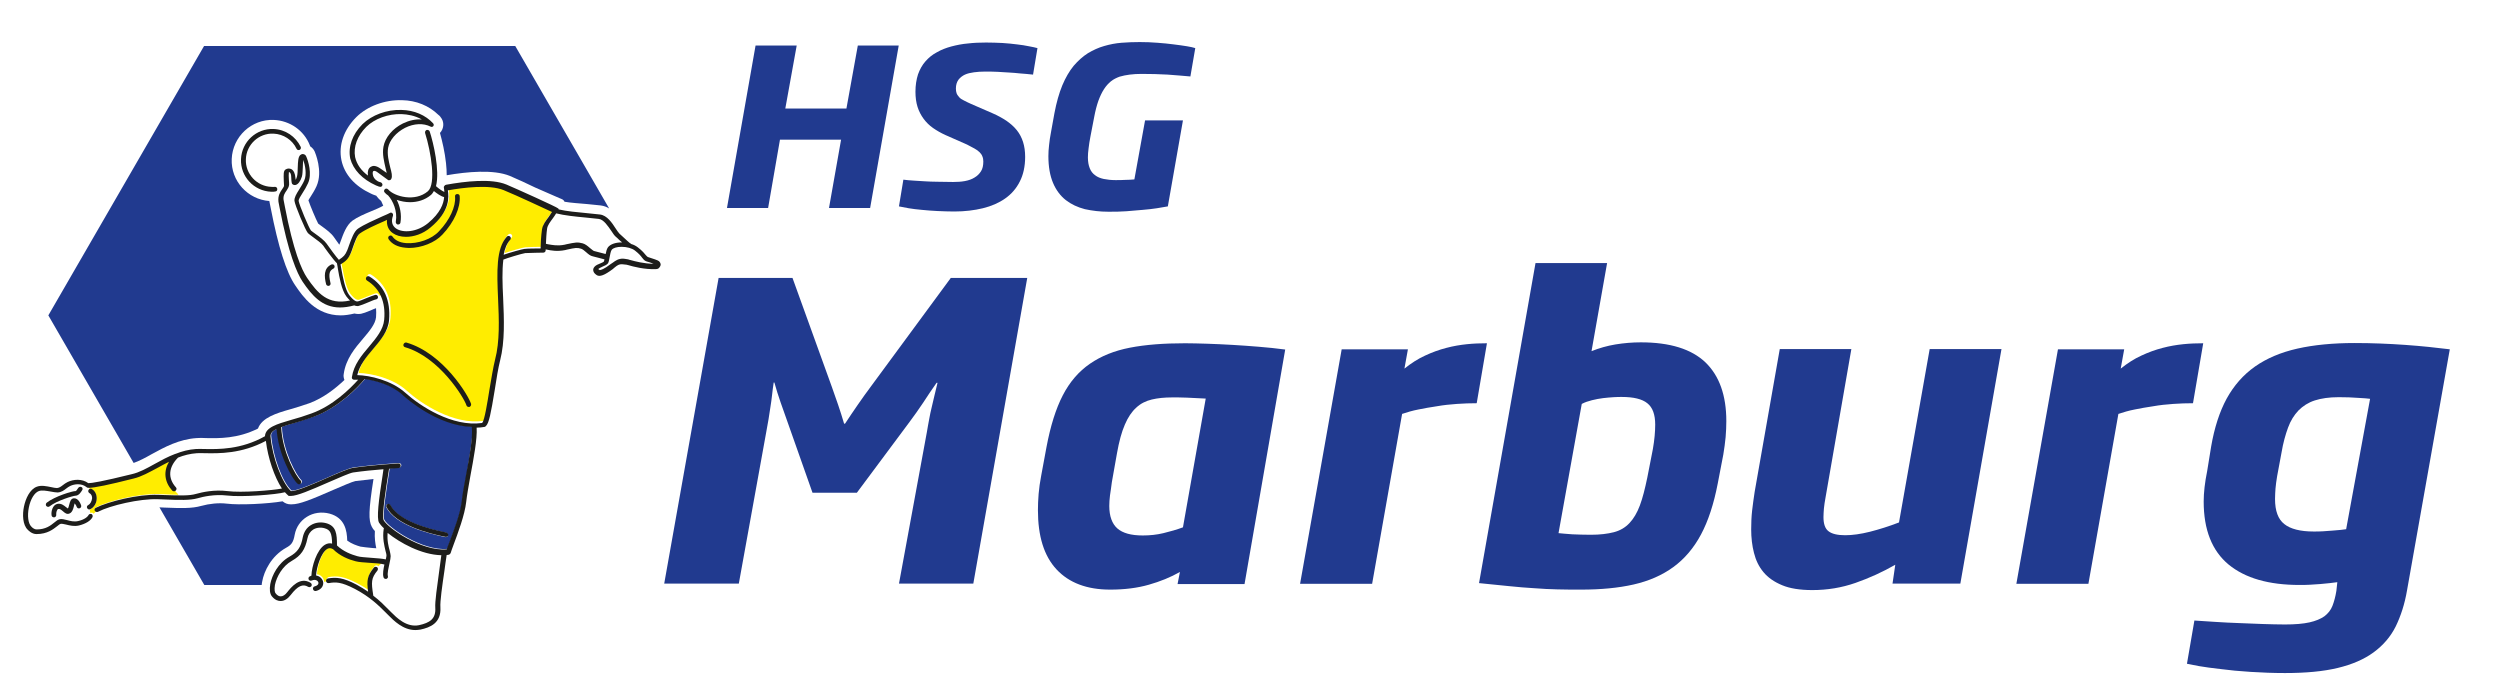 <?xml version="1.0" encoding="utf-8"?>
<!-- Generator: Adobe Illustrator 26.3.1, SVG Export Plug-In . SVG Version: 6.00 Build 0)  -->
<svg version="1.1" xmlns="http://www.w3.org/2000/svg" xmlns:xlink="http://www.w3.org/1999/xlink" x="0px" y="0px"
	 viewBox="0 0 1075.7 298.1" style="enable-background:new 0 0 1075.7 298.1;" xml:space="preserve">
<style type="text/css">
	.st0{fill:#FFFFFF;}
	.st1{display:none;}
	.st2{display:inline;}
	.st3{fill:#213A8F;}
	.st4{fill:#FFED00;}
	.st5{fill:#1D1D1B;}
</style>
<g id="Background_white">
	<rect x="-0.1" y="0" class="st0" width="1075.9" height="298.2"/>
</g>
<g id="Handballer_weiß" class="st1">
	<g class="st2">
		<g>
			<path class="st0" d="M159.2,52c-2.4,1.6-4.6,3.4-5.8,6c-1.1,2.5-1.7,5.3-1.5,8c0.2,3,1.3,5.8,3.5,7.9c2,2,4.5,3.4,6.9,4.8
				c2.4,1.5,4.4,3.5,7,4.8c2.6,1.3,5.4,2,8.2,2.1c2.5,0.1,5.3-0.4,7.2-2.1c2.1-2,2.4-5.5,2.6-8.3c0.2-3.6-0.5-6.9-1.6-10.4
				c-0.5-1.5-0.8-3.1-1-4.7c-0.1-0.9-0.2-1.7-0.3-2.6c0-0.8,0.2-1.3,0.6-1.9c0.7-1.3,0.2-2.6-0.9-3.4c-5.2-3.8-11.3-4.9-17.6-4.1
				c-1.6,0.2-3.2,0.3-4.6,1.2c-1.3,0.8-2.3,2-2.9,3.4c-0.3,0.6-0.5,1.3-0.6,2c-0.1,0.7,0,1.5-0.1,2.1c-0.2,1-1.4,1.8-1.9,2.7
				c-1.7,2.5-2.1,5.7-1.3,8.6c0.4,1.3,1,2.7,2,3.6c1.2,1.2,2.8,2,4.2,2.9c2.8,1.8,5.6,3.7,8.4,5.5c2.5,1.6,5.1,3,8.1,3.2
				c1.5,0.1,3.1-0.2,4.2-1.3c1.1-1.2,1.2-2.7,1.2-4.3c-0.1-3.2,1.3-6.2,1.2-9.4c-0.1-3.1-0.9-6.4-1.8-9.3c-0.8-2.5-2-6.2-4.8-7
				c-1.5-0.4-3.2-0.4-4.8-0.6c-1.8-0.2-3.5-0.5-5.3-0.6c-3.2-0.3-5.7,1.4-7.4,4c-1.6,2.6-2.9,5.8-3.5,8.8c-0.4,1.6-0.4,3.3,0.4,4.8
				c0.7,1.3,1.9,2.2,3,3.1c4.6,3.6,9.9,6.8,15.8,7.9c1.5,0.3,3.1,0.3,4.3-0.8c1.3-1.1,1.6-2.9,1.4-4.6c-0.2-1.5-0.8-3-1-4.5
				c-0.2-1.4,0.2-2.8,0.5-4.2c0.5-3.1,0.4-6.3-1.5-8.9c-2.1-2.8-5.6-2.5-8.8-2.8c-1.5-0.1-3.2-0.5-4.7-0.2c-1.7,0.3-2.8,1.3-3.7,2.7
				c-1.6,2.4-3,5.4-3.4,8.3c-0.5,3.5,2.7,5.4,5.3,6.9c2.7,1.6,5.6,3.1,8.6,3.9c1.6,0.4,3.3,0.7,4.6-0.6c1.2-1.3,1.2-3.3,1-4.9
				c-0.1-1.3-0.5-2.6-0.4-3.9c0.2-1.5,0.9-2.9,1.1-4.4c0.4-3.2-1.6-5.9-4.6-6.8c-1.5-0.5-3-0.4-4.5-0.2c-1.7,0.2-3.5,0.4-4.9,1.3
				c-2.7,1.6-3.2,4.9-2.9,7.7c0.4,3.5,3.1,5.2,6.4,5.6c3,0.4,6.1-0.7,7.8-3.3c1.8-2.7,1.5-7-2.3-7.4c-3-0.3-6.3,0.3-8.3,2.8
				c-1.8,2.2-2.5,7.5,1.7,7.5c2.9,0,6.2-1.9,6.8-4.9c0.7-3.1-1.9-6.3-5.1-6.2c-3.3,0-5.7,3.2-5,6.4c0.7,3.1,3.5,4.7,6.3,5.5
				c1.6,0.4,3.2,0.6,4.7-0.4c1.5-1,2.1-2.6,1.7-4.3c-0.3-1.4-2.4-2.5-3.7-1.5c-2,1.5-5,4-4.4,6.8c0.6,2.8,4.5,4.7,7,3.3
				c2.4-1.4,2.8-5.1,0.2-6.5c-2.4-1.3-5.8,0.2-7.4,2.2c-1.1,1.4-0.9,3.7,1.1,4.2c2.5,0.7,5.2,0.5,6.6-1.9c1.6-2.8-2.7-5.3-4.3-2.5
				c0.1-0.2,0.3-0.1,0-0.1c-0.3,0-0.7-0.1-1-0.2c0.4,1.4,0.7,2.8,1.1,4.2c0.4-0.5,0.9-0.6,1.3-1c0.5-0.5,1,0.8-0.1-1
				c-0.6-0.4-0.7-0.9-0.3-1.3c0.9-0.1,1.1-0.2,0.8-0.3c0,0-0.5-0.3-0.5-0.3c0,1.1,0,1.5,0.3,1.1c0.1-0.1,0.2-0.3,0.3-0.4
				c0.5-0.6,1.1-1.2,1.7-1.6c-1.2-0.5-2.4-1-3.7-1.5c-0.1-0.6,0.1-1.1,0.5-1.3c0.1-0.1,0.1-0.1-0.1-0.1c-0.2-0.1-0.6-0.1-0.8-0.2
				c-0.6-0.2-1.2-0.3-1.8-0.7c-0.3-0.2-1.2-1-0.7-1.3c0.1,0,0.3,0,0.2,0.2c-0.1,0.2-0.4,0.4-0.6,0.5c-0.2,0.1-0.4,0.2-0.7,0.3
				c-0.1,0-0.3,0.1-0.4,0.1c-0.5,0.1-0.5,0.1-0.1,0.1c0.5,0.4,1,0.8,1.5,1.1c0.5,0.7-0.1,0.5,0.1,0.1c0.1-0.1,0.1-0.3,0.2-0.4
				c0.2-0.4,0.6-0.6,1-0.8c0.4-0.2,0.9-0.3,1.3-0.3c0.3,0,0.7,0,1,0c0.2,0,1.2,0.2,0.6-0.1c-0.3-0.3-0.6-0.6-0.9-0.9
				c-0.1-0.1-0.2,0.5-0.3,0.7c-0.2,0.5-0.6,0.8-1.1,1c-1,0.4-2.6,0.3-3.5-0.2c-0.8-0.4-0.6-1.7-0.5-2.5c0.2-1.4,1.2-1.4,2.4-1.6
				c1.3-0.2,2.9-0.6,4,0.1c1.1,0.6,0.6,1.6,0.3,2.6c-0.5,1.6-1,3.2-0.8,5c0.1,0.8,0.2,1.7,0.3,2.5c0,0.3,0.1,0.7,0.1,1
				c0,0.3-0.2,1,0.2,0.6c0.4-0.2,0.7-0.4,1.1-0.6c0.7-0.2-0.4-0.2-0.6-0.2c-0.3-0.1-0.6-0.2-0.8-0.2c-0.6-0.2-1.3-0.4-1.9-0.7
				c-1.5-0.6-2.9-1.5-4.3-2.3c-1-0.6-2.6-1.2-3.3-2.1c-0.1-0.1-0.1-0.2-0.1,0.1c0-0.2,0.2-0.7,0.2-0.9c0.2-0.7,0.4-1.4,0.7-2
				c0.5-1.2,1.1-2.6,1.9-3.5c0.6-0.8,2.3-0.2,3.2-0.1c1.6,0.1,3.1,0.3,4.7,0.4c0.2,0,0.4,0,0.5,0c0.1,0,0.2,0.1,0.4,0.1
				c-0.3-0.2-0.3-0.2,0,0.1c0.2,0.4,0.5,0.8,0.7,1.2c1.1,2.8-0.6,6-0.5,8.9c0.1,1.6,0.6,3,0.9,4.5c0,0.2,0,1.5,0.1,1.5
				c0.2-0.1,0.3-0.3,0.5-0.4c0.6-0.3,0.7-0.5,0.2-0.4c-0.1-0.1-0.7-0.1-1-0.2c-2.7-0.6-5.3-1.7-7.7-3.1c-2.3-1.3-4.9-2.9-6.7-4.8
				c-0.7-0.8-0.2-1.8,0.1-2.8c0.5-1.6,1.1-3.2,1.8-4.7c0.5-1,1-2.1,1.8-2.8c0.9-0.7,2.1-0.4,3.2-0.2c1.5,0.2,3.1,0.4,4.6,0.5
				c0.8,0.1,1.6,0.2,2.4,0.3c1.1,0.2,0.3,0.1,0.2,0c-0.1-0.1,0.4,0.8,0.4,0.7c1.4,2.5,1.9,5.4,2.4,8.1c0.3,1.4,0.5,2.7,0.4,4.1
				c-0.1,1.6-0.6,3.1-0.9,4.7c-0.1,0.8-0.3,1.6-0.3,2.4c0,0.1-0.1,1.9,0,1.9c0,0,0.1,0,0.1,0c0.2-0.1,0.3-0.3,0.5-0.4
				c-0.2,0-0.3,0-0.5,0c-0.7-0.1-1.3-0.1-1.9-0.3c-2.8-0.9-5.3-2.9-7.7-4.5c-1.3-0.9-2.7-1.8-4-2.6c-1.3-0.8-2.8-1.6-3.9-2.6
				c-1.7-1.6-1.1-4.8,0.2-6.4c1.1-1.4,2.2-2.5,2.4-4.4c0.1-1.2-0.1-2.4,0.7-3.4c0.9-1,2.6-0.9,3.8-1.1c1.6-0.2,3.3-0.2,4.9-0.1
				c3.2,0.4,6.2,1.7,8.8,3.6c-0.3-1.1-0.6-2.3-0.9-3.4c-0.6,1.1-1.2,2.2-1.3,3.5c-0.1,1.4,0.2,2.9,0.4,4.3c0.4,2.7,1.1,5.2,1.8,7.8
				c0.7,2.5,0.8,5.1,0.5,7.7c-0.2,1.8-0.2,3.5-2,4c-4,1.1-8.5-0.9-11.7-3.4c-2-1.6-4.2-2.9-6.4-4.3c-1.8-1.1-3.7-2.5-4.6-4.5
				c-0.9-2.1-0.7-4.7,0-6.9c0.7-2.4,2.3-3.8,4.3-5.2C164.4,54.6,161.9,50.2,159.2,52L159.2,52z"/>
		</g>
	</g>
	<g class="st2">
		<g>
			<path class="st0" d="M171,87.6c0.1,0.3,0.2,0.4,0.3,0.8c0.1,0.4,0.3,0.8,0.4,1.2c0.1,0.2,0.1,0.5,0.1,0.7c0,0.1,0.1,0.6,0.1,0.3
				c0,0.4,0.1,0.8,0.1,1.3c0,1.5-0.3,3.1-0.8,4.3c-0.6,1.3-0.2,3.4,1.5,3.7c4.4,0.8,8.9-0.5,12.5-3c3.2-2.2,6.3-5.4,7-9.4
				c0.2-1,0.1-1.9-0.5-2.7c-0.4-0.5-0.8-0.8-1.4-1.1c0.1,0.1,0.3,0.3,0,0c-0.2-0.2-0.3-0.3-0.5-0.5c-0.4-0.5-0.8-0.9-1.3-1.2
				c-2-1.4-4.6-1-6.6,0.1c-0.9,0.5-1.8,1.2-2.8,1.6c0.1,0,0.2-0.1-0.2,0.1c-0.3,0.1-0.5,0.2-0.8,0.2c-0.5,0.1-1,0.2-1.5,0.3
				c-2.8,0.8-3.8,3.8-2.1,6.1c0.8,1.1,1.9,2.1,3.3,2.4c1.4,0.3,2.7-0.2,4.1-0.6c2.2-0.7,5.8-1.3,6.3-4.1c0.2-1.5-0.4-2.5-1.7-3.1
				c-1.3-0.5-2.6,0.1-3.6,0.9c-0.9,0.7-1.8,1.4-2.6,2c-1.6,1.3-3.2,2.6-4.8,3.9c-0.8,0.7-0.9,2.1-0.4,3c0.6,1,1.7,1.4,2.8,1.1
				c1.7-0.4,3.4-0.7,5.1-1.1c1.7-0.4,3.3-1.4,3.7-3.2c0.3-1.3-0.4-2.8-1.7-3.1c-1.3-0.3-2.7,0.4-3.1,1.7c0.1-0.2,0.3-0.4,0.5-0.6
				c-0.4,0.3,0.3,0-0.2,0.1c-0.6,0.2-1.1,0.3-1.7,0.4c-1.3,0.3-2.6,0.6-3.9,0.9c0.8,1.4,1.6,2.8,2.4,4.2c1.2-1.1,2.5-2.1,3.8-3.1
				c0.6-0.5,1.2-1,1.9-1.5c0.2-0.2,0.5-0.4,0.7-0.6c0.2-0.1,0.3-0.3,0.5-0.4c0.5-0.3,0.2-0.3-0.8,0c-0.6-1-1.2-2.1-1.7-3.1
				c-0.1,0.6,0.3-0.6,0.5-0.5c0,0-0.8,0.4-0.2,0.1c-0.4,0.2-0.9,0.3-1.4,0.5c-1,0.3-2.1,0.7-3.1,1c-0.1,0-0.3,0.1-0.4,0.1
				c-0.2,0-0.2,0,0,0c0,0,0.5,0.1,0.4,0.2c0,0-0.4-0.4-0.4-0.4c-0.1-0.1-0.1-0.1,0,0c0-0.1-0.1-0.1-0.1-0.2c0.1,0.3,0.1,0.5,0,0.8
				c-0.2,0.3-0.4,0.6-0.6,0.8c-0.2,0.1-0.3,0.1-0.1,0c0.1,0,0.2-0.1,0.3-0.1c0.5-0.1,0.9-0.2,1.4-0.3c1.1-0.3,2.2-0.8,3.2-1.4
				c0.9-0.5,1.6-1,2.5-1.3c0.3-0.1-0.2,0,0.2,0c0.5,0-0.1-0.1,0.3,0c-0.4-0.2,0.3,0.3-0.1,0c0.1,0.1,0.3,0.3,0.4,0.4
				c0.3,0.3,0.5,0.7,0.9,1c0.3,0.2,0.6,0.5,0.9,0.7c0.2,0.1,0.5,0.4,0.1,0c-0.2-0.4-0.4-0.7-0.6-1.1c-0.1-0.3,0.1-0.9-0.1-0.2
				c0,0.2-0.1,0.3-0.1,0.5c-0.1,0.2-0.1,0.4-0.2,0.6c0.1-0.2,0,0,0,0.1c-0.3,0.6-0.8,1.5-1.1,1.9c-0.7,1-2.1,2.2-3,2.8
				c-1.4,0.9-2.7,1.6-4.2,2.1c-0.5,0.1-0.9,0.3-1.4,0.4c-0.2,0-0.4,0.1-0.6,0.1c0.3,0-0.2,0-0.3,0c-0.8,0.1-1.8,0-2.3-0.1
				c0.5,1.2,1,2.4,1.5,3.7c2-4.4,2-9.2-0.1-13.6c-0.6-1.2-2.3-1.5-3.4-0.9C170.7,84.9,170.4,86.4,171,87.6L171,87.6z"/>
		</g>
	</g>
	<g class="st2">
		<g>
			<path class="st0" d="M109.5,60.1c0.1-0.2,0.5-0.2,0.2-0.2c-0.3,0-1,0.4-1.3,0.5c-0.8,0.5-1.5,1.1-2.1,1.9c-1.1,1.5-1.5,3.2-1.7,5
				c-0.3,3.6,1.3,6.8,3.5,9.5c1.1,1.4,2.8,1.9,4.3,2.7c1.7,0.8,3.3,1.6,5.2,1.9c2,0.3,3.8,0.2,5.5-1c1.6-1.1,3.2-2.2,4.6-3.4
				c1.6-1.3,2.5-3.1,2.6-5.2c0.1-2.1-0.8-4-1.1-6c-0.2-1.2-1.6-2-2.7-1.8c-1.3,0.2-2.1,1.2-2.2,2.5c-0.1,0.7,0,1.5,0.3,2.2
				c0.5,1.5,2.3,2.4,3.7,1.5c1.8-1.1,2.1-3.3,1.1-5.1c-0.7-1.3-1.9-2.1-2.9-3.1c-0.5-0.5-0.6-0.9-1-1.5c-0.6-0.8-1.3-1.3-2.1-1.8
				c-1.4-0.8-3-1.3-4.6-1.5c-3.2-0.4-8.1-0.4-9,3.5c-0.5,2.1,0.1,4.8,2.7,4.9c0.9,0,1.7-0.3,2.5-0.7c0.3-0.1,0.6-0.3,0.8-0.4
				c0.2-0.1,0.2-0.1,0.3-0.1c0.7,0.2,1.4,0.8,2,1.2c0.7,0.5,1.5,1.1,2.2,1.6c0.5,0.4,0.9,0.7,1.1,1.2c0.2,0.7,0.6,1.9,0.5,2.4
				c0.1-0.4,0.2-0.8,0.3-1.3c0.1-0.2-0.1,0.1-0.2,0.2c-0.2,0.2-0.4,0.3-0.6,0.5c-0.3,0.3-0.7,0.5-1.1,0.7c-0.6,0.4-1.3,1.1-2.1,0.9
				c-1.6-0.5-2.7-1.8-3.6-3.2c-0.3-0.4-0.5-0.8-0.7-1.3c-0.3-0.6-0.2-1-0.6-0.3c0,0.2-0.2,0.4-0.4,0.5c-0.3,0.1-0.3,0.2-0.1,0.1
				c0.3,0,0.5-0.3,0.8-0.2c0,0,0.2,0.1,0.3,0.1c1,0.3,2.1,1.1,3,1.6c0.4,0.2,0.8,0.4,1.2,0.7c0.4,0.2,0.6,0.3,0.7,0.5
				c-0.1-0.4-0.2-0.8-0.3-1.3c0-0.1,0-0.1,0-0.2c0.2-0.4,0.4-0.7,0.6-1.1c0.2-0.3,0.3,0-0.1,0c0.1,0,0,0-0.2-0.1
				c-0.2-0.1-0.5-0.3-0.6-0.4c-0.3-0.4-0.3-0.7-0.5-1.2c-0.4-0.9-1-1.5-2-1.8c-1.7-0.4-3.5,0.9-3.9,2.5c-0.3,1,0,2,0.7,2.7
				c0.7,0.6,1.5,0.7,2.3,0.9c1.3,0.3,2.7-0.4,3.1-1.7c0.3-1.2-0.4-2.8-1.7-3.1c-0.4-0.1-0.8-0.1-1.2-0.3c0.4,0.2,0.7,0.4,1.1,0.6
				c0,0-0.1-0.1-0.1-0.1c0.2,0.6,0.5,1.2,0.7,1.8c0,0,0-0.1,0-0.1c-0.1,0.4-0.2,0.8-0.3,1.3c0.1-0.3,0,0-0.1,0.1
				c-0.6,0.1-1.3,0.2-1.9,0.3c0.1,0,0.1,0,0.2,0c-0.4-0.2-0.7-0.4-1.1-0.6c-0.1-0.2-0.2-0.4-0.3-0.6c0,0.2,0.1,0.4,0.2,0.6
				c0.1,0.3,0.2,0.6,0.4,0.9c0.3,0.5,0.6,1,1,1.5c0.9,1,2.2,1.7,3.5,1.9c1.3,0.2,2.7,0,3.8-0.7c1.5-1,2-2.8,1.1-4.4
				c-0.6-1.1-1.8-1.8-2.9-2.4c-1.2-0.7-2.5-1.4-3.7-2c-1.2-0.7-2.4-1-3.8-0.7c-1.4,0.3-2.8,0.9-3.6,2.1c-1.5,2.5,0.5,5.6,2,7.7
				c1.5,2,3.5,3.9,6,4.5c2.9,0.7,5.4-1,7.6-2.7c1.1-0.9,2.2-1.9,2.2-3.4c0-1.2-0.5-2.8-0.9-3.9c-0.5-1.3-1.4-2.3-2.5-3.2
				c-1.3-1-2.5-2-3.9-2.9c-1.2-0.8-2.5-1.4-4-1.2c-0.9,0.1-1.6,0.4-2.4,0.7c-0.4,0.2-0.7,0.4-0.9,0.4c0.4,0.1,0.8,0.2,1.3,0.3
				c0,0-0.1,0-0.1-0.1c0.4,0.5,0.8,1,1.1,1.5c0,0.2-0.1,0.2-0.1-0.2c0-0.3,0-0.4,0-0.3c-0.1,0.1-0.1,0.3-0.3,0.4
				c-0.1,0.1-0.1,0.1,0.1,0c0.2,0,0.5-0.1,0.7-0.1c0.4-0.1,0.9-0.1,1.3-0.1c1.3,0,2.6,0.1,3.8,0.7c0.5,0.2,1,0.5,1.3,0.9
				c0.5,0.6,0.8,1.4,1.4,2c0.5,0.5,1,0.9,1.5,1.3c0.1,0.1,0.7,0.6,0.5,0.5c0.2,0.3,0.2,0.3,0.1,0.1c0.1-0.7,0.1-0.8-0.1-0.4
				c0.2-0.4,0.4-0.7,0.6-1.1c0.1,0,0.1-0.1,0.2-0.1c1.2,0.5,2.4,1,3.7,1.5c-0.1-0.3-0.1-0.5-0.1-0.9c-1.6,0.2-3.3,0.4-4.9,0.7
				c0.3,1.5,1.1,3.2,1,4.7c-0.1,1.2-1.3,1.8-2.2,2.5c-0.8,0.6-1.5,1.1-2.3,1.7c-0.6,0.4-0.8,0.6-1.6,0.6c-1.6-0.1-3.2-0.9-4.6-1.6
				c-0.8-0.4-1.6-0.7-2.3-1.1c-0.4-0.3-0.6-0.7-0.9-1.1c-0.7-1.2-1.6-2.4-1.7-3.8c-0.1-1.2,0-3,0.9-3.9c0.4-0.4,0.6-0.4,1.2-0.7
				c0.9-0.4,1.7-0.9,2.1-1.8c0.6-1.2,0.4-2.7-0.9-3.4C111.9,58.6,110.1,58.9,109.5,60.1L109.5,60.1z"/>
		</g>
	</g>
	<g class="st2">
		<g>
			<path class="st0" d="M126.6,71.1c0.4,1.8-0.3,3.6-1,5.2c-0.7,1.8,1.4,3.5,3.1,3.1c1-0.3,2-0.7,2.7-1.6c0.4-0.5,0.6-1.1,0.7-1.8
				c0.1-0.2,0.1-0.5,0-0.7c0-1-0.2-0.9-0.5,0.5c-1.3-1-2.6-2-3.9-3c-0.4,0.7-0.8,1.3-1.1,2.1c-0.2,0.5-0.3,1.5-0.6,1.9
				c-0.4,0.5-1.7,1.1-2.4,1.6c-2.4,1.9-3.4,5.8-2.9,8.7c0.2,1.3,0.9,2.6,1,3.9c0.2,1.7,0.2,3.1,1,4.8c1.2,2.6,1.7,5.7,3.4,8
				c0.8,1.1,2.2,1.7,3.4,0.9c2.4-1.4,3.5-5.3,1.9-7.7c-0.3-0.4-0.6-0.7-0.7-1.1c-0.2-0.6-0.3-1.3-0.5-1.9c-0.5-1.5-1.2-2.9-2-4.3
				c-0.3-0.6-0.8-1.2-1-1.8c-0.2-0.5-0.1-1.1-0.1-1.6c-0.1-0.7-0.2-0.9,0.1-1.4c0.3-0.6,0.7-1,0.9-1.6c0.5-1.2,0.8-2.3,1.6-3.3
				c0.9-1.2,1.6-2.4,2.2-3.8c0.6-1.2,0.4-2.7-0.9-3.4c-1.1-0.6-2.9-0.3-3.4,0.9c-0.5,1.1-1,2.2-1.8,3.2c-0.9,1.1-1.5,2.1-2,3.5
				c-0.4,1.2-1.2,2.1-1.6,3.3c-0.5,1.3-0.2,2.8-0.1,4.2c0.2,2.9,2.5,5,3.3,7.7c0.4,1.2,0.5,2.4,1.2,3.4c0.1,0.1,0.8,1.2,0.5,0.5
				c-0.2-0.6-0.1,0.3-0.1,0.5c0,0.1-0.1,0.5-0.1,0.5c1.1,0.3,2.3,0.6,3.4,0.9c-1.6-2.1-1.9-4.8-3-7.2c-0.2-0.4-0.5-0.9-0.6-1.3
				c-0.2-0.6-0.1-1.3-0.1-2c-0.1-1.5-0.7-2.8-1-4.2c-0.3-1.1,0.1-2.2,0.5-3.3c0.3-0.9,0.8-1.1,1.6-1.6c1.1-0.7,2.1-1.4,2.7-2.6
				c0.3-0.6,0.4-1.3,0.6-2c0.2-0.6,0.6-1.2,1-1.8c1.5-2.4-1.9-5-3.9-3c-0.5,0.5-0.8,1.1-1,1.8c-0.1,0.7,0,1.3,0,2
				c0.1-0.4,0.2-0.8,0.3-1.3c0.1-0.2,0.7-0.3,0-0.1c1,1,2.1,2.1,3.1,3.1c1-2.6,1.6-5.1,1-7.9C130.6,66.7,125.8,68,126.6,71.1
				L126.6,71.1z"/>
		</g>
	</g>
	<g class="st2">
		<g>
			<path class="st0" d="M125.5,103.1c-0.1,1.7,0.5,3.2,0.9,4.7c0.4,1.6,0.1,3.2,0.6,4.7c1,3,3.1,5.7,4.9,8.3
				c1.9,2.7,3.6,5.5,6.6,7.2c1.5,0.8,3,1.6,4.7,2.1c1.5,0.4,3.1,0.6,4.7,0.9c2.7,0.5,4.5-3,1.9-4.6c-0.6-0.4-1-1.6-1.2-2.2
				c-0.5-1.2-0.7-2.5-0.9-3.7c-0.5-2.7-1.1-5.5-2.3-7.9c-1.1-2.3-3.3-4.1-5.1-5.8c-2.1-2-4.2-4-6.2-6c-2.4-2.3-5.6,1.1-3.5,3.5
				c1.2,1.4,3.2,1.2,4.4,2.6c1.3,1.5,2.4,3.2,3.2,5c0.9,1.8,1.4,3.7,1.9,5.7c0.2,1,0.5,2,0.6,3.1c0.2,1,0.6,2.1,0.5,3.1
				c0.1-0.4,0.2-0.8,0.3-1.3c0,0.1-0.1,0.1-0.1,0.2c0.3-0.3,0.6-0.6,0.9-0.9c0.1,0,0.1,0,0.2-0.1c0.6,0.1,1.3,0.2,1.9,0.3
				c0.2,0.2,0.1,0.1-0.2-0.2c-0.2-0.2-0.3-0.3-0.5-0.5c-0.3-0.3-0.6-0.7-0.9-1c-0.7-0.8-1.3-1.5-1.9-2.3c-1.2-1.4-2.4-2.9-3.5-4.4
				c-1.1-1.5-2.3-3.1-3.3-4.7c-0.9-1.3-2.2-2.9-2.4-4.6c-0.1,0.6-0.2,1.3-0.3,1.9c0,0,0.1-0.1,0.1-0.1c-0.7,0.4-1.4,0.8-2.2,1.2
				c0.1,0,0.1,0,0.2,0c-0.4-0.1-0.8-0.2-1.3-0.3c1.1,0.6,2.1,1.6,3.1,2.4c1.1,0.9,2.3,1.8,3.4,2.8c2.1,1.8,3.6,3.8,5.1,6.1
				c1.7,2.7,6,0.2,4.3-2.5c-1.8-2.9-3.8-5.4-6.4-7.6c-1.3-1.1-2.6-2.2-4-3.2c-1.2-1-2.8-2.8-4.4-2.7c-0.9,0-1.8,0.4-2.2,1.2
				c-1,1.9,0.3,4,1.2,5.6c1,1.8,2.2,3.4,3.4,5.1c2.4,3.4,5,6.6,7.7,9.7c1.3,1.5,3,3.6,5.2,2.4c2.2-1.3,1.5-3.9,1.1-5.9
				c-0.7-3.9-1.6-7.8-3.4-11.4c-1-2-2.3-3.8-3.7-5.5c-0.7-0.9-1.6-1.5-2.6-2c-0.6-0.2-1.5-0.3-1.9-0.8c-1.2,1.2-2.4,2.4-3.5,3.5
				c2.1,2,4.2,4,6.2,6c1.8,1.7,3.9,3.3,4.7,5.8c0.9,2.6,1.2,5.3,1.9,8c0.6,2.4,1.8,5.4,4,6.8c0.6-1.5,1.3-3,1.9-4.6
				c-1.3-0.2-2.7-0.4-4-0.7c-1.3-0.3-2.5-0.9-3.7-1.6c-2.5-1.3-3.9-3.7-5.4-6c-1.5-2.1-3.4-4.4-4.2-6.9c-0.4-1.3-0.2-2.8-0.5-4.1
				c-0.3-1.3-0.9-2.5-0.8-3.8c0.1-1.3-1.2-2.5-2.5-2.5C126.5,100.6,125.6,101.7,125.5,103.1L125.5,103.1z"/>
		</g>
	</g>
	<g class="st2">
		<g>
			<path class="st0" d="M238.2,105.1c1.6-2,2.5-4.3,2.6-6.9c0.1-1.7-2.2-3.3-3.8-2.2c-0.8,0.6-1.5,1.2-2.2,1.9
				c1.2,1.2,2.4,2.4,3.5,3.5c0.9-1,1.4-2.1,2-3.3c0.2-0.5,0.5-1.4,1.1-1.6c1.6-0.4,2.3-2.3,1.5-3.7c-0.5-0.8-1.1-1.2-1.9-1.5
				c-0.2,1.6-0.4,3.3-0.7,4.9c2.8-0.4,5.6,0.3,8.4,0.6c2.4,0.3,5.3,0.3,7.5,1.6c1.6,0.9,3.4,1.9,4,3.8c0.3,1.1,0.7,2.2,1.6,3
				c0.8,0.7,1.8,0.8,2.4,1.7c0.3-1.1,0.6-2.3,0.9-3.4c-1.6,1-3.4,1.5-5.3,1.2c-2.3-0.3-3.9-2-5.9-2.9c-5-2.2-10.3-1.5-15.4-0.4
				c1,1,2.1,2.1,3.1,3.1c0.3-1,0.6-2,0.9-3c0.2-0.5,0.3-0.9,0.5-1.4c0.2-0.6,1-1.5-0.2-0.7c-0.8,0.3-0.8,0.5-0.2,0.5
				c0.3,0.1,0.6,0.1,0.8,0.2c0.4,0.1,0.8,0.2,1.3,0.2c1,0.2,2,0.2,3,0.3c1.8,0.1,3.6,0.5,5.3,0.9c0.9,0.2,1.8,0.5,2.7,0.8
				c0.7,0.2,1.5,0.6,2.2,0.7c1,0.2,1.7-1.4,1.1-1.9c-0.2-0.2-0.7-0.3-0.9-0.4c-0.8-0.5-1.6-1-2.4-1.4c-1.6-0.8-3.3-1.3-5-1.7
				c-1.7-0.4-3.5-0.6-5.3-0.9c-1.9-0.2-3.7-0.4-5.2,1.1c-1.2,1.1-0.8,3.1,0.5,3.9c2.5,1.5,5.8,1.7,8.6,2c2.8,0.3,5.7,0.2,8.5,0.8
				c2.7,0.6,5,2.2,7.3,3.7c2.8,1.7,5.6,3.5,8.4,5.2c0.6-1.5,1.3-3,1.9-4.6c-2.6-0.4-5.1-1.4-7.6-2c-1.2-0.3-2.5-0.4-3.6,0
				c-1.4,0.5-2.2,2-3.1,3.1c-0.8,1.1-0.2,2.8,0.9,3.4c1.3,0.8,2.6,0.2,3.4-0.9c0.4-0.5,0.7-1,1.2-1.4c-0.4,0.2-0.7,0.4-1.1,0.6
				c0.9-0.3,2.7,0.6,3.7,0.9c1.6,0.5,3.2,0.9,4.9,1.1c2.7,0.4,4.5-3,1.9-4.6c-2.7-1.7-5.5-3.4-8.2-5.1c-2.5-1.6-5-3.3-7.9-4.1
				c-2.8-0.8-5.8-0.9-8.7-1.1c-1.4-0.1-2.9-0.2-4.3-0.5c-1.3-0.2-2.7-0.3-3.8-1c0.2,1.3,0.3,2.6,0.5,3.9c-0.4,0.4-0.1,0.2,0.4,0.2
				c0.6,0.1,1.1,0.1,1.7,0.2c1.1,0.1,2.1,0.3,3.1,0.5c2.2,0.5,4.2,1.2,6.1,2.4c2,1.2,5,2.4,7,0.3c1.8-2,0.6-4.9-1.4-6.2
				c-1.9-1.2-4.6-1.7-6.7-2.2c-2.5-0.6-5.1-0.8-7.6-1.1c-2.3-0.3-5-1.6-6.8,0.5c-0.8,0.9-1.2,2.3-1.6,3.5c-0.4,1.2-0.8,2.5-1.1,3.7
				c-0.5,1.9,1.2,3.5,3.1,3.1c2.5-0.5,5.1-1,7.7-0.9c2.4,0.1,4.4,0.9,6.4,2.3c4.1,2.7,9.5,2.9,13.7,0.2c1.1-0.7,1.7-2.3,0.9-3.4
				c-0.8-1.2-1.8-2.4-3.2-2.8c-0.9-0.3,0,0.2,0,0.2c-0.1,0-0.2-0.3-0.2-0.4c-0.1-0.6-0.3-1.2-0.6-1.7c-1.1-2.5-3.6-4.2-5.9-5.5
				c-2.7-1.6-5.8-1.7-8.8-2.1c-3.1-0.4-6.5-1.2-9.6-0.8c-1.2,0.2-2.3,0.8-2.5,2.2c-0.2,1.3,0.6,2.3,1.8,2.7c0.1,0,0.2,0.1,0.3,0.1
				c-0.5-0.4-1-0.8-1.5-1.1c0,0.1,0.1,0.2,0.1,0.3c0.5-1.2,1-2.4,1.5-3.7c-1.5,0.4-2.7,1.4-3.5,2.8c-0.7,1.1-0.9,2.5-1.7,3.4
				c-2.2,2.3,1.2,5.8,3.5,3.5c0.4-0.4,0.8-0.8,1.2-1.1c-1.3-0.7-2.5-1.4-3.8-2.2c0,1.2-0.4,2.4-1.1,3.3c-0.8,1.1-1,2.5,0,3.5
				C235.5,106,237.4,106.2,238.2,105.1L238.2,105.1z"/>
		</g>
	</g>
	<g class="st2">
		<g>
			<path class="st0" d="M261.1,113c-0.3,0.6-1.1,0.7-1.7,1c-0.7,0.3-1.4,0.7-2,1.3c-0.4,0.4-0.3,1,0.2,1.3c0.6,0.3,1.4,0.1,1.9-0.3
				c1.6-1,3.2-1.9,4.9-2.9c1.6-1,3-1.6,5-1.5c3.6,0.1,7.1,1,10.4,2.4c1.1,0.5,3.4-1.1,1.7-1.9c-3.8-1.7-8.1-2.6-12.3-2.6
				c-2.1,0-3.9,0.7-5.7,1.7c-2,1.1-3.9,2.3-5.9,3.5c0.7,0.3,1.4,0.7,2.2,1c0.5-0.5,1.4-0.7,2.1-1c0.8-0.4,1.4-0.9,1.9-1.7
				c0.4-0.6-0.3-1.1-0.9-1.1C262.3,112,261.5,112.4,261.1,113L261.1,113z"/>
		</g>
	</g>
	<g class="st2">
		<g>
			<path class="st0" d="M166.1,230c-0.2,3.2,0.6,6.3,1.2,9.4c0,0.1,0.4,2,0.3,2.1c0.1-0.2,0.2-0.4,0.3-0.5c-0.1,0.1-0.2,0.2-0.3,0.2
				c-0.3,0.1-0.5,0.4-0.9,0.5c-0.4,0.1-1,0-1.5,0.1c-0.9,0.1-1.7,0.5-2.3,1.1c-0.9,0.9-1.1,2-1.6,3.1c-0.6,1.3-1.5,2.4-1.7,3.9
				c-0.2,1.3-0.4,2.7-0.3,4.1c0.2,2,1.4,3.1,2.8,4.4c2.3,2.1,4.6,4.3,7,6.4c2.2,2,4.5,3.5,7.4,4c2.8,0.5,6.1,0.8,8.6-0.8
				c2.6-1.7,3.6-4.7,3.8-7.7c0.2-3.2-0.2-6.5,0.2-9.7c0.3-1.7,0.7-3.4,0.8-5.1c0.1-1.4,0-3.1,0.6-4.4c0.6-1.5,0.2-3.2-1.5-3.7
				c-3-0.9-6-1.7-9-2.6c-2.5-0.7-5.1-1.2-6.7-3.4c-0.7-0.9-2.1-0.8-3-0.4c-1.8,0.9-1.8,2.9-1.6,4.6c0.1,0.8,0.2,1.6,0.4,2.5
				c0.1,0.4,0.2,0.9,0.3,1.3c0.1,0.4,0.6,1.3,0.5,1.7c-0.2,0.7-1.7,2.1-2.4,2.7c-1.3,1.3-2.8,2.2-3.8,3.8c-0.8,1.4-1.8,3.5-1.3,5.1
				c0.5,1.7,2.2,3,3.4,4c2.5,2.1,5.1,4.2,7.9,5.8c2.5,1.4,7.3,3.8,9.6,1.2c1.2-1.3,1.1-3.2,1.2-4.8c0.1-1.7,1-3.3,1.2-5
				c0.3-1.8,0-3.5,0.1-5.3c0.1-1.8,0.9-3.5,0.9-5.4c0.1-4.5-4.5-4.1-7.4-5.4c-1.8-0.8-3.3-1.9-5.5-1.2c-2.1,0.7-3.3,3.1-2.2,5.2
				c0.9,1.7,2.5,2.3,4.1,3c0.7,0.3,1.8,0.6,2.4,1.1c0.4,0.4,0.7,1.1,1.1,1.6c0.6-1.4,1.2-2.8,1.8-4.3c-0.9,0.1-2.1,0.4-3,0.1
				c-1-0.3-1.7-1.2-2.7-1.5c-1.2-0.3-2.4-0.1-3.5,0.6c-0.8,0.6-1.4,1.4-2.2,1.9c-1.8,1.1-3.8,2.2-4.3,4.5c-0.6,2.6,1.2,4.6,3.4,5.7
				c1,0.5,1.5,1.1,2.3,1.9c0.8,0.8,1.7,1.5,2.7,2.1c1.7,1,4.3,2.5,6.3,2c2.7-0.6,3.4-3.3,3.2-5.7c-0.2-2.5,0-4.8,0.7-7.2
				c0.4-1.4-0.8-3.4-2.4-3.2c-1.1,0.1-2.3,0.3-3.4,0.2c-0.9-0.1-1.5-0.5-2.3-0.9c-2.9-1.6-5,0.9-5.9,3.4c-0.8,2.4-0.7,4.9,1.9,6.1
				c0.9,0.4,1.9,0.7,2.9,1c1.2,0.5,2.3,1.2,3.3,1.9c1.8,1.3,4.3-0.8,3.7-2.8c-0.6-1.9-1.1-3.8-2.2-5.3c-1.4-1.9-3.8-2.8-6.1-2
				c-3,1-1.7,5.8,1.3,4.8c0.7-0.2,0.8,0.2,1.2,0.9c0.4,0.9,0.7,2,1,2.9c1.2-0.9,2.4-1.9,3.7-2.8c-1.7-1.2-3.5-2.1-5.5-2.7
				c-0.1,0-0.8-0.4-1-0.3c0,0,0.1,0,0.1,0.1c0.2,1,0.3,1.2,0.4,0.5c0.2-0.3,0.2-0.7,0.3-1.1c0.1-0.2,0.4-0.5,0.2-0.4
				c-0.4,0.1-0.8,0.2-1.3,0.3c-0.3-0.1-0.4-0.1-0.2,0c0.2,0.1,0.3,0.2,0.5,0.3c0.2,0.1,0.5,0.2,0.7,0.3c0.8,0.4,1.6,0.6,2.4,0.7
				c1.4,0.2,2.9,0.1,4.3-0.1c-0.8-1.1-1.6-2.1-2.4-3.2c-0.5,1.8-0.8,3.6-0.9,5.5c0,0.9,0,1.7,0,2.6c0,0.4,0.1,0.8,0.1,1.3
				c0,0.9-0.1,0.3,0.2,0.3c0.9-0.1,1.1-0.3,0.6-0.4c-0.2-0.1-0.4-0.1-0.6-0.2c-0.3-0.1-0.6-0.3-0.9-0.4c-0.7-0.3-1.3-0.6-1.9-1
				c-1.3-0.8-2.1-2.2-3.4-3.1c-0.5-0.3-1.3-0.9-1.9-1.1c-0.5-0.1,0-0.1-0.2,0c0.1,0.1,0,0.3,0,0.4c0.1-0.1,0.1-0.2,0.2-0.3
				c1.2-0.8,2.5-1.4,3.6-2.4c0.2-0.2,0.5-0.4,0.6-0.6c0.2-0.5-0.5,0.1-0.5,0c0,0.3,1.4,1,1.7,1.1c1.7,0.8,3.5,0.7,5.3,0.5
				c2.2-0.3,3.2-2.5,1.8-4.3c-0.3-0.3-0.6-1.1-1-1.6c-0.5-0.5-1.2-0.9-1.8-1.2c-0.8-0.3-1.5-0.7-2.3-1c-0.4-0.2-0.8-0.3-1.2-0.5
				c-0.2-0.1-0.3-0.2-0.5-0.3c-0.2-0.2-0.2-0.1,0,0.1c-0.1,0.1-0.7,1.7-0.6,1.9c0.1,0.2,0.5,0.3,0.7,0.4c0.7,0.4,1.5,0.7,2.3,1
				c1,0.3,3.3,0.5,3.8,1.1c-0.2-0.4-0.4-0.7-0.6-1.1c0.2,0.5-0.1,1.3-0.2,1.8c-0.2,0.8-0.4,1.5-0.5,2.3c-0.3,1.6-0.1,3.2-0.1,4.8
				c0,1.7-0.7,3-1,4.6c-0.2,0.8-0.3,1.6-0.3,2.4c0,0.4,0,0.9-0.1,1.3c-0.1,0.6-0.4,0.7,0.5,0c0.9-0.7,0.5-0.5-0.2-0.7
				c-0.3-0.1-0.7-0.2-1-0.3c-0.6-0.2-1.3-0.5-1.9-0.8c-1.3-0.7-2.5-1.5-3.7-2.3c-1.1-0.8-2.2-1.7-3.3-2.6c-1-0.8-2.5-1.8-3.1-3
				c0.1,0.4,0.2,0.8,0.3,1.3c0-1.6,1.5-2.8,2.6-3.7c1.5-1.2,2.7-2.6,3.8-4.1c1.2-1.7,1.3-3.4,0.7-5.3c-0.2-0.9-0.5-1.7-0.7-2.6
				c-0.1-0.7-0.3-1.8-0.2-2.2c-0.2,0.4-0.4,0.7-0.6,1.1c0,0-0.1,0.1-0.1,0.1c-1-0.1-2-0.3-3-0.4c2,2.5,5.1,3.6,8,4.4
				c3.3,0.9,6.6,1.9,9.9,2.8c-0.5-1.2-1-2.4-1.5-3.7c-1.1,2.6-1,5.1-1.3,7.8c-0.2,1.4-0.6,2.7-0.8,4.1c-0.2,1.3-0.2,2.7-0.2,4
				c0,2.5,0.4,5.5-0.5,7.9c-0.8,2.1-2.6,2.1-4.6,1.9c-2.5-0.2-4.3-1-6.2-2.7c-2.1-1.9-4.1-3.8-6.2-5.7c-0.5-0.5-1.1-1-1.6-1.5
				c-0.2-0.1-0.8-0.8-0.7-0.6c-0.3-0.9,0.1-2.7,0.5-3.6c0.5-1,1.1-1.9,1.5-3c0,0.1,0.2-0.6,0.2-0.6c0.3,0.1-0.4,0.3-0.4,0.3
				c0,0-0.1,0-0.1,0c0.2,0,0.4,0,0.5,0c0.5,0,0.9,0,1.4-0.1c1.4-0.3,3-1.3,3.9-2.4c1.2-1.4,0.9-3.2,0.6-4.8
				c-0.5-3.1-1.4-6.1-1.2-9.3C171.3,226.8,166.3,226.8,166.1,230L166.1,230z"/>
		</g>
	</g>
	<g class="st2">
		<g>
			<path class="st0" d="M136.5,247.5c-0.3-0.1-0.6-0.4-0.9-0.5c0,0-0.1-0.1-0.1-0.1c-0.3-0.3-0.2-0.1,0.1,0.5c0.2,0-0.6,0.5,0.1-0.1
				c0.3-0.3,0.6-1.3,0.8-1.7c0.3-0.6,0.5-1.3,0.7-1.9c0.5-2,0.2-4.2,1.7-5.9c1.3-1.5,3.3-2.2,4.5-3.7c1.8-2.1,1-4.7-0.9-6.4
				c-1.7-1.6-4.1-2.2-6.4-1.7c-2.2,0.5-3.5,2.5-4.1,4.6c-0.2,0.9-0.3,1.8-0.6,2.7c-0.3,0.9-0.8,1.6-1.4,2.4
				c-1.4,1.8-2.8,3.6-4.5,5.1c-1.9,1.8-4,3.3-5.4,5.5c-0.7,1.1-1.3,2.3-1.5,3.6c-0.3,1.3,0.1,2.5,0,3.7c0.1-0.4,0.2-0.8,0.3-1.3
				c0,0.1-0.1,0.2-0.1,0.3c1.4,0,2.9,0,4.3,0c-0.3-0.4-0.2-0.3-0.2-0.7c-1.7,0-3.3,0-5,0c0.2,1.7,0.8,3.3,2.5,4.2
				c1.4,0.8,3.3,0.6,4.5-0.4c0.3-0.3,0.6-0.6,0.8-0.9c0.2-0.3,0.3-0.7,0.4-0.9c0.4-0.5,1.1-0.9,1.6-1.2c0.6-0.4,1.2-0.8,1.8-1.1
				c0.7-0.3,1.4-0.3,2.1-0.5c3.5-1.2,3.2-6.5-0.5-7.2c-1.6-0.3-3.6,0.3-5.3,0.6c-1.7,0.3-3.6,0.9-3.9,2.8c-0.3,1.7,1.1,3.9,3.1,3.1
				c2.2-0.9,3.9-2.5,5.7-3.9c1.6-1.2,3.2-2.4,4.4-4c0.7-0.8,1.2-1.8,1.5-2.8c0.3-1,0.2-2,0.4-3c0.4-1.7,1.9-3,3.1-4.1
				c2.3-2.2-1.2-5.8-3.5-3.5c-1.3,1.3-2.7,2.7-3.6,4.3c-0.5,1-0.8,2-0.9,3c-0.1,0.8-0.1,1.6-0.4,2.3c-0.7,1.4-2.2,2.4-3.4,3.3
				c-0.8,0.7-1.7,1.3-2.5,2c-0.6,0.5-1.3,1.2-2,1.5c1,1,2.1,2.1,3.1,3.1c-0.9,0.7-1.1,1-0.6,0.8c0.2,0,0.4-0.1,0.6-0.1
				c0.4-0.1,0.8-0.1,1.1-0.2c0.4-0.1,2.3-0.1,2.5-0.4c-0.6,0-1-0.3-1.1-0.8c-0.4-0.6-0.2-1.1,0.6-1.6c-0.2-0.1-0.8,0.2-1,0.2
				c-0.8,0.2-1.6,0.5-2.3,0.9c-1.4,0.7-2.8,1.8-3.9,2.8c-0.1,0.1-1.5,1.8-1.3,2c-0.1-0.1,1.4-1.2,1.5-0.3c-0.2-1.3-1-2.5-2.5-2.5
				c-1.4,0-2.5,1.1-2.5,2.5c0,1.2,0.3,2.3,0.9,3.2c0.9,1.4,3.5,1.9,4.3,0c0.5-1.3,0.4-2,0.3-3.3c-0.1-0.8,0.2-1.5,0.5-2.1
				c0.9-1.8,2.6-3,4.1-4.3c1.5-1.4,2.9-2.8,4.2-4.4c1.3-1.6,2.8-3.2,3.7-5.1c0.4-0.8,0.6-1.7,0.7-2.6c0.1-0.5,0.2-2,0.7-2.3
				c0.1-0.1,0,0,0,0c0.2-0.1,0.9,0,1.1,0.1c0.2,0.1,0.4,0.2,0.5,0.3c0.1,0.1,0.2,0.2,0.3,0.3c0.5,0.3,0.1,0.6,0.3,0
				c0,0.1,0-0.7,0.1-0.6c0,0-0.2,0.2-0.3,0.3c-0.4,0.2-0.7,0.5-1.1,0.7c-0.9,0.6-1.7,1.3-2.5,2c-1.5,1.5-2.5,3.3-2.9,5.3
				c-0.2,1.3-0.3,2.6-0.7,3.8c-0.4,1.1-1,2.1-1.3,3.2c-0.7,2.6,0.9,4.6,3.2,5.6c1.2,0.6,2.7,0.4,3.4-0.9
				C138,249.8,137.7,248.1,136.5,247.5L136.5,247.5z"/>
		</g>
	</g>
	<g class="st2">
		<g>
			<path class="st0" d="M74.6,207.9c-1,1.5-0.3,3.5,1.1,4.3c1.3,0.8,3.3,0.6,4.8,0.7c0-1.7,0-3.3,0-5c-0.7,0.1-1.4,0.2-2.1,0.3
				c-1.3,0.2-2.5,1-2.5,2.5c0,1.2,1.2,2.7,2.5,2.5c3.4-0.4,6.9-0.9,10.3-1.3c3.4-0.3,6.7-0.1,10.1,0.1c7,0.4,13.9-0.2,20.9-0.8
				c2-0.2,3.5-2.7,1.8-4.3c-1.9-1.7-2.2-4.3-2.9-6.6c-0.8-3-2.5-5.9-2.2-9.1c0.2-2-2.2-2.9-3.8-2.2c-1.5,0.8-3,1.5-4.7,1.7
				c-1.8,0.3-3.7,0.2-5.4,0.8c-1.6,0.6-2.8,1-4.5,1c-1.9,0-3.7,0.1-5.6,0.3c-3.7,0.4-7.4,1.1-11.1,1.3c-3.4,0.2-6.8,1-8.1,4.5
				c-0.6,1.7-0.6,3.5-0.2,5.2c0.4,1.7,1.2,4.2,3,4.8c1.6,0.5,3.5,0.4,5.1,0.3c2-0.1,3.9-0.3,5.9-0.4c3.9-0.2,7.8,0,11.8,0.3
				c3.7,0.3,7.3,0.9,11,0.9c1.8,0,4-0.2,5.3-1.5c0.7-0.6,1.1-1.4,1.1-2.3c0.1-1.1-0.5-1.9-0.9-2.9c-1.2-2.8-0.4-6.7-2.6-9
				c-1.5-1.6-3.3-0.9-5.2-0.8c-1.9,0.1-3.8,0.1-5.7,0.4c-1.7,0.3-3.3,0.7-5,0.9c-1.9,0.2-3.9,0.2-5.8,0.2c-3.9,0-7.8,0.2-11.5,1.6
				c-1.8,0.7-3.4,1.6-3.5,3.8c-0.1,1.8,0.6,4,2.4,4.6c1.7,0.6,4,0.2,5.8,0.2c1.9,0,3.9,0.1,5.8,0.2c3.6,0.2,7.3,0.6,10.8,1.1
				c3.5,0.5,9.7,2.7,12.2-1c1.4-2,0.1-3.8-1.1-5.5c-0.5-0.7-0.9-1.6-1.6-2.3c-0.9-0.9-2-1-3.2-0.8c-4,0.6-8.1,0.4-12.2,0.2
				c-2.1-0.1-4.1-0.2-6.2-0.1c-2,0-4.8,0.1-5.3,2.6c-0.3,1.6,0.7,3.1,2.4,3.2c7.4,0.3,14.8,1.1,22.1,2.2c1.3,0.2,2.7-0.3,3.1-1.7
				c0.3-1.2-0.4-2.9-1.7-3.1c-7.8-1.2-15.6-2-23.4-2.3c0.8,1.1,1.6,2.1,2.4,3.2c0-0.1,0-0.2,0-0.2c-0.2,0.4-0.4,0.7-0.6,1.1
				c-0.3,0.4-0.8,0.3,0.1,0.3c0.5,0,1,0,1.4,0c0.9,0,1.8,0,2.6,0c1.8,0,3.7,0.1,5.5,0.2c1.7,0.1,3.5,0.1,5.2,0.1
				c0.9,0,1.9-0.1,2.8-0.2c0.5,0,0.9-0.1,1.4-0.2c0.2,0,1.6-0.1,0.9-0.2c-0.4-0.2-0.7-0.4-1.1-0.6c-0.1-0.2-0.1-0.2,0.1,0
				c0.1,0.2,0.3,0.4,0.4,0.6c0.2,0.3,0.4,0.7,0.6,1c0.3,0.5,0.9,1.3,1,1.6c0-0.4,0-0.9,0-1.3c0,0,0,0,0,0c0.3-0.3,0.6-0.6,0.9-0.9
				c-1.6,1.2-4.6,0.1-6.3-0.2c-2.7-0.4-5.4-0.8-8.1-1.1c-2.6-0.3-5.1-0.4-7.7-0.5c-1.4,0-2.7-0.1-4.1-0.1c-0.6,0-1.3,0-1.9,0
				c-0.5,0-1.3,0.2-1.8,0c0.4,0.2,0.7,0.4,1.1,0.6c-0.1-0.1-0.1-0.2-0.2-0.2c0.2,0.4,0.4,0.7,0.6,1.1c-0.2-0.6-0.1-1.4-0.6-0.6
				c-0.5,0.8-0.1,0.4,0.4,0.2c0.3-0.1,0.6-0.2,0.9-0.3c1.3-0.4,2.6-0.7,4-0.8c2.8-0.3,5.6-0.1,8.5-0.2c2.8-0.1,5.5-0.7,8.3-1.2
				c1.3-0.2,2.6-0.2,4-0.3c1.2-0.1,2.6-0.5,3.8-0.4c-0.4-0.1-0.8-0.2-1.3-0.3c-0.4-0.7-0.5-0.8-0.2-0.2c0,0.1,0.1,0.3,0.1,0.4
				c0.1,0.4,0.2,0.8,0.3,1.2c0.2,0.9,0.3,1.8,0.4,2.6c0.1,0.8,0.3,1.6,0.6,2.4c0.2,0.5,0.3,0.9,0.6,1.3c0.1,0.2,0.2,0.4,0.3,0.5
				c0.2,0.4,0.2,0.4,0.1,0c0.1-0.4,0.2-0.8,0.3-1.3c0.1-0.3,0.3-0.1-0.1-0.1c-0.2,0-0.6,0.1-0.8,0.1c-0.6,0-1.3,0-1.9,0
				c-1.4-0.1-2.9-0.3-4.3-0.4c-3.1-0.3-6.2-0.6-9.3-0.7c-3-0.2-6-0.2-9.1,0c-1.5,0.1-3,0.2-4.4,0.3c-1.3,0.1-3.1,0.4-4.3-0.1
				c0.4,0.2,0.7,0.4,1.1,0.6c-0.4-0.4-0.7-1.8-0.8-2.4c-0.1-0.6-0.1-1.2,0.1-1.7c0.5-1,1.9-1.1,2.9-1.2c3.9-0.3,7.8-0.9,11.7-1.4
				c1.9-0.2,3.8-0.3,5.8-0.3c2.1,0,3.7-0.5,5.6-1.2c1.9-0.7,3.9-0.5,5.9-0.9c1.9-0.4,3.7-1.3,5.5-2.2c-1.3-0.7-2.5-1.4-3.8-2.2
				c-0.3,3.8,1.6,7.2,2.5,10.8c0.8,3.1,1.5,6.3,4,8.5c0.6-1.4,1.2-2.8,1.8-4.3c-6.9,0.6-13.9,1.2-20.9,0.8c-3.3-0.2-6.6-0.5-9.9-0.1
				c-3.5,0.3-7.1,0.9-10.6,1.3c0,1.7,0,3.3,0,5c0.7-0.1,1.4-0.2,2.1-0.3c1.3-0.2,2.5-1,2.5-2.5c0-1.4-1.1-2.4-2.5-2.5
				c-0.5,0-1.1-0.1-1.6-0.1c-0.2,0-0.5,0-0.7,0c-0.7-0.1-0.6,0,0.2,0.3c0.2,0.4,0.4,0.7,0.6,1.1c0,0.1,0,0.1,0,0.2
				c-0.1,0.4-0.2,0.8-0.3,1.3c0-0.1,0.1-0.1,0.1-0.2c0.8-1.1,0.2-2.8-0.9-3.4C76.8,206.3,75.4,206.8,74.6,207.9L74.6,207.9z"/>
		</g>
	</g>
	<g class="st2">
		<g>
			<path class="st0" d="M17.6,210.2c-4,1.6-5.3,5.6-5.9,9.6c-0.5,4.1,1.9,8.5,6.5,8.1c3.7-0.3,6.5-3.7,10.3-3.4
				c1.9,0.1,3.7,1.2,5.6,0.6c0.8-0.2,1.4-0.8,2.1-1.1c1.1-0.4,2-1.1,2.5-2.2c0.5-1,0.7-2.1,1-3.1c0.3-1.1,0.6-2.1,0.7-3.2
				c0.1-1.2-0.1-2.4-0.7-3.5c-0.3-0.4-0.6-0.9-1-1.2c-0.2-0.2-0.4-0.3-0.6-0.5c-0.1-0.1-0.6-0.6-0.3-0.2c0.1,0.4,0.2,0.8,0.3,1.3
				c0-0.1,0-0.1,0-0.2c-0.1,0.4-0.2,0.8-0.3,1.3c-0.1,0.3,0,0,0.1-0.2c0.2-0.3,0.4-0.5,0.6-0.8c0.7-1.2,0.2-2.7-0.9-3.4
				c-2.8-1.7-6.6-0.4-9.3,1.1c-1.2,0.7-2.3,1.2-3.7,1.3c-1.8,0.1-3.6,0-5.4,0.5c0.8,0.2,1.6,0.4,2.4,0.6c0,0.1,0,0.1,0.1,0.2
				c-0.4-1-1.2-1.8-2.4-1.8c-1.1,0-2.2,0.8-2.4,1.8c-0.4,1.6-0.7,3.2-1.3,4.8c-0.6,1.6-1.2,3-1.2,4.8c0,1.7,1.6,2.8,3.2,2.4
				c4.1-1,8.3-1.7,12.5-2.1c2-0.2,4.3-0.1,6.1-1c2.2-1.1,2.2-3.5,1.8-5.6c-0.5-2-1.3-4.2-3.5-4.7c-1.2-0.2-2.2,0.1-3.2,0.6
				c-0.8,0.4-1.3,0.5-2.2,0.6c-2.1,0.2-4.1,0.6-6.2,1.1c-1.8,0.5-4.9,0.9-5.8,2.7c-0.6,1.2-0.4,2.8,0.9,3.4c2.5,1.3,5.5,1.3,8.3,1.1
				c2.9-0.3,5.7-1,8.5-1.8c3.1-0.9,1.8-5.7-1.3-4.8c-2.2,0.6-4.4,1.3-6.7,1.6c-1.9,0.2-4.5,0.5-6.2-0.4c0.3,1.1,0.6,2.3,0.9,3.4
				c0-0.1,0.1-0.2,0.1-0.2c-0.3,0.3-0.6,0.6-0.9,0.9c-0.2,0-0.2,0,0.1-0.1c0.2-0.1,0.4-0.1,0.6-0.2c0.3-0.1,0.7-0.2,1-0.3
				c0.8-0.2,1.5-0.4,2.3-0.6c1.3-0.3,2.7-0.6,4-0.8c1.7-0.2,3.3-0.3,4.8-1.2c0.5-0.3,0.6-0.2-0.2-0.5c-0.8-0.4-0.6-0.3-0.4,0.2
				c0.2,0.5,0.2,1.4,0.4,1.8c0,0.4,0.1,0.3,0.4-0.3c0.5-0.5,0.5-0.6,0-0.4c-0.2,0-0.5,0.1-0.7,0.1c-0.8,0.1-1.6,0.1-2.3,0.2
				c-1.6,0.1-3.2,0.3-4.7,0.5c-3.2,0.4-6.4,1-9.5,1.8c1.1,0.8,2.1,1.6,3.2,2.4c0-1.3,0.8-2.6,1.2-3.8c0.5-1.4,0.8-2.9,1.2-4.4
				c-1.6,0-3.2,0-4.8,0c0.3,0.8,0.6,1.4,1.2,2c0.6,0.7,1.6,0.9,2.4,0.6c1.4-0.4,2.9-0.2,4.3-0.3c1.6-0.1,3-0.4,4.5-1.1
				c1-0.5,2-1.2,3-1.7c0.7-0.3,2.2-0.6,2.7-0.3c-0.3-1.1-0.6-2.3-0.9-3.4c0.2-0.3-0.7,0.9-0.7,0.8c-0.3,0.4-0.4,1-0.4,1.5
				c0,1.1,0.5,1.9,1.3,2.6c0.5,0.5,1,0.7,1,1.4c0,0.8-0.4,1.7-0.6,2.5c-0.1,0.5-0.4,1.1-0.5,1.6c0,0.1-0.1,0.2-0.1,0.4
				c0.1-0.1,0.3-0.2,0.4-0.3c0,0-1.5,0.6-1.6,0.6c-0.2,0.2-0.4,0.3-0.7,0.5c0.1,0,0.2-0.1,0.2-0.1c-0.8,0-1.7-0.5-2.5-0.6
				c-1.2-0.2-2.3-0.3-3.5-0.1c-2,0.3-3.9,1-5.7,2c-0.9,0.5-2.7,1.9-3.8,1.3c-1.2-0.7-0.6-2.9-0.3-3.9c0.3-1.2,0.7-3.3,2-3.9
				c1.2-0.5,2.1-1.7,1.7-3.1C20.4,210.8,18.9,209.7,17.6,210.2L17.6,210.2z"/>
		</g>
	</g>
</g>
<g id="Schatten_Pfad">
	<g>
		<path class="st3" d="M65.3,195.4c5.5-3,11.7-6.4,19.3-6.9c1.2-0.1,2.6-0.1,4.1,0c5.5,0.1,13.5,0.3,22.3-4.1
			c1.7-4.7,7.9-6.6,13.9-8.3c2.5-0.7,5.3-1.6,8.2-2.6c6.2-2.3,11.4-6.5,15.1-10c-0.3-0.8-0.5-1.7-0.3-2.6c0.9-6.5,4.9-11.2,8.4-15.3
			c2.8-3.3,5.2-6.2,5.5-9.1c0.1-1.4,0.1-2.7,0-3.9c-0.8,0.3-1.8,0.7-2.4,1c-1.9,0.8-3.1,1.2-4,1.4c-0.5,0.1-0.9,0.1-1.4,0.1
			c-0.5,0-1-0.1-1.5-0.2c-2.1,0.5-4.1,0.8-5.9,0.8c-10.7,0-16.3-8.1-19.5-12.8c-3.9-5.6-7.4-16.8-10.6-33.3l-0.5-2.5
			c0-0.2-0.1-0.3-0.1-0.5c0,0,0-0.1,0-0.1c-9.3-0.7-16.6-8.6-16.2-18.1c0.4-9.6,8.5-17.2,18.1-16.8c6.9,0.3,13,4.5,15.5,10.9
			c0.1,0.1,0.1,0.3,0.1,0.4c0.9,0.6,1.6,1.4,2,2.3c0.1,0.3,3.7,8.4,0.8,14.9c-0.8,1.8-1.8,3.3-2.6,4.6c-0.3,0.5-0.7,1-0.9,1.5
			c0.8,2.4,3.2,8.1,4.2,10c0.3,0.2,0.8,0.6,1.2,0.9c2.5,1.8,4.5,3.3,5.7,5.1c0.5,0.8,1.4,1.9,2.2,3.1c0.2-0.4,0.3-0.8,0.5-1.3
			c1.2-3.3,2.5-7.1,5.2-9.1c2.1-1.5,5.1-2.8,8-4c1.7-0.7,4.1-1.7,5.2-2.4c-0.3-0.7-0.6-1.4-0.9-2c-0.7-0.6-1.4-1.3-1.9-2
			c-0.1-0.1-0.1-0.2-0.2-0.3c-0.1,0-0.2,0-0.3-0.1c-0.1,0-0.2-0.1-0.3-0.1c-0.6-0.2-1.1-0.4-1.7-0.7c-6.9-3.2-11.4-8.2-12.7-14.4
			c-1.3-6.4,1-13.1,6.4-18.5c4.7-4.7,12.2-7.5,19.6-7.3c6.2,0.1,11.7,2.4,15.7,6.3c0.6,0.4,1,1,1.4,1.6c1.2,1.9,0.9,4.5-0.7,6.2
			c1,3.6,2.1,8.3,2.6,13c0.2,1.9,0.3,3.6,0.3,5.2c8.7-1.5,20.1-2.6,27.2,0.3c3.3,1.4,7.4,3.3,10.9,5c2.2,1,7.2,3.1,10.3,4.5
			c1.4,0.6,1.8,0.6,2.3,1.6c2.8,0.5,6.4,0.7,9.7,1c2.1,0.2,4.1,0.4,5.9,0.6c1.4,0.2,2.5,0.6,3.6,1.3l-40.4-69.9H87.8L20.8,135.7
			l36.7,63.5C59.8,198.4,62.5,197,65.3,195.4z"/>
		<path class="st3" d="M112.8,250.3c0.8-4.6,4-11.1,10.3-14.6c2.2-1.2,3.1-2.2,3.7-5.6c0.6-3.3,2.5-6,5.2-7.7
			c2.8-1.8,6.4-2.3,9.8-1.4c6.6,1.8,7.5,7.3,7.6,11.6c1.9,1.4,4,2.1,5.7,2.6c0.9,0.2,3.4,0.4,5.2,0.6c0.6,0,1.1,0.1,1.6,0.1
			c-0.4-1.9-0.8-4.4-0.6-7.4c-0.6-0.6-1-1.2-1.3-1.8c-1.5-2.7-1.4-7.2,0.7-20.6c-2.6,0.3-5.4,0.6-7.8,0.9c-1.2,0.2-6,2.3-9.5,3.8
			c-9.6,4.2-14.5,6.2-17.9,6.2c-0.1,0-0.4,0-0.5,0c-1.2,0-2.3-0.4-3.3-1.2c0,0-0.1-0.1-0.1-0.1c-6.4,1.1-18.7,1.7-24.1,1
			c-3.4-0.4-7.4,0-11,1c-3.9,1.1-8.4,1-15.8,0.7l-2.1-0.1l19.3,33.4h24.7C112.6,251.4,112.7,250.8,112.8,250.3z"/>
	</g>
</g>
<g id="Trikot_Farbe">
	<g>
		<path class="st3" d="M203.3,183.6c0,0,0-0.1,0-0.1c-14.8-0.6-28.1-12.3-29.7-13.7c-4.6-4.2-11.6-6.2-16.4-6.9
			c-3.2,3.8-11.3,12.3-21.8,16.2c-3.1,1.1-6,2-8.6,2.8c-2.1,0.6-4,1.2-5.5,1.7c0.4,10.5,6.3,21.1,8.3,22.9c0.4,0.4,0.5,1,0.1,1.4
			c-0.2,0.2-0.5,0.3-0.7,0.3c-0.2,0-0.5-0.1-0.7-0.3c-2.4-2.1-8.3-12.8-9-23.5c-1.8,0.9-2.8,1.9-2.6,3.2c0.8,9,4.8,19.9,8.8,23.5
			c2.3,0.1,9.9-3.2,15.6-5.7c4.9-2.2,9.2-4,11.1-4.3c8.1-1.1,19.3-1.9,19.4-1.9c0.5,0,1,0.4,1.1,0.9c0,0.6-0.4,1-0.9,1.1
			c0,0-1.7,0.1-4.1,0.3c-0.1,0.6-0.2,1.5-0.4,2.6c-0.7,4.4-2.9,17.9-1.9,19.6c1.9,3.4,16.1,13.3,27.1,12.5c0.2-0.7,0.6-1.7,1.2-3.3
			c1.8-4.7,4.8-12.5,5.3-17.8c0.3-2.8,1.1-7,1.9-11.4C202,196.5,203.5,188.1,203.3,183.6z M191.8,231.1c-0.1,0-0.1,0-0.2,0
			c-7.8-1.6-21.5-5.3-25.4-12.8c-0.3-0.5-0.1-1.1,0.4-1.3c0.5-0.3,1.1-0.1,1.3,0.4c3.5,6.8,16.5,10.3,24,11.8
			c0.5,0.1,0.9,0.6,0.8,1.2C192.7,230.8,192.3,231.1,191.8,231.1z"/>
	</g>
	<g>
		<path class="st4" d="M140.6,249.5c-0.1-0.5,0.3-1.1,0.8-1.2c3.6-0.6,6.5-0.4,12.4,2.7c1.8,1,3.5,1.9,4.9,3
			c-0.7-4.9-0.3-7,2.5-10.4c0.3-0.4,1-0.5,1.4-0.1c0.1,0,0.1,0.1,0.1,0.2c0.7-0.7,1.4-1.2,1.9-1.5c-1.4-0.2-3.4-0.3-4.9-0.5
			c-2.5-0.2-4.9-0.3-6.3-0.7c-2.8-0.7-6.7-2.2-9.7-5.2c0,0,0,0,0,0c-0.9-0.6-1.7-0.6-2.5-0.1c-2.7,1.6-4.7,8-4.8,11.4
			c0.7,0.1,1.3,0.3,1.8,0.8c0.8,0.6,1.2,1.5,1.3,2.5c0.3-0.1,0.7-0.2,1.2-0.4C140.7,249.8,140.7,249.6,140.6,249.5z"/>
	</g>
	<g>
		<path class="st4" d="M217.1,108.9c2.9-1,8-2.4,8.9-2.5c1.4-0.1,5.2-0.2,7-0.2c0-1.8,0.2-5.5,0.6-8.2c0.3-2,1.7-3.8,2.9-5.4
			c0.6-0.7,1.1-1.4,1.4-2.1c-3.4-1.6-14.6-6.9-20.8-9.4c-6.1-2.5-17.3-1.1-24,0.1c0.4,2.8,1.1,9-7.5,16c-3.4,2.8-7.2,4-10.5,4
			c-2.3,0-4.3-0.6-5.7-1.6c-1.9-1.3-2.8-3.3-2.5-5.7c-0.5,0.2-1,0.4-1.5,0.7c-3.3,1.4-7.7,3.4-10.1,5.1c-1.2,0.9-2.3,3.9-3.1,6.1
			c-0.3,0.8-0.6,1.6-0.8,2.2c-1.1,2.7-2.1,3.6-4.5,5.1c0.1,0.6,0.2,1.3,0.4,2.1c0.6,3.3,1.6,8.7,3.3,11c2,2.7,3.2,2.9,3.7,2.8
			c0.6-0.1,2.2-0.8,3.7-1.4c1.5-0.6,2.9-1.2,3.8-1.4c0.5-0.1,1.1,0.2,1.2,0.7c0,0.1,0,0.2,0,0.3c0.4-0.1,1-0.2,1.6-0.4
			c-1.2-2.9-3.3-5.2-6.1-7c-0.5-0.3-0.6-0.9-0.3-1.4c0.3-0.5,0.9-0.6,1.4-0.3c6.3,4,9.1,10.3,8.4,18.7c-0.4,4.8-3.7,8.7-6.9,12.5
			c-2.9,3.4-5.9,6.9-6.8,11.2c5.3,0.1,14.8,2.2,20.7,7.6c6.3,5.7,20.2,14.8,33,13c0,0,0.1,0,0.1-0.1c1-1.1,2.2-8.7,3.1-14.3
			c0.7-4.7,1.5-9.6,2.4-12.8c2.1-7.9,1.7-17.2,1.3-26.3c-0.5-11.6-0.9-21.6,3.8-26.7c0.4-0.4,1-0.4,1.4,0c0.4,0.4,0.4,1,0,1.4
			C218.5,104,217.6,106.3,217.1,108.9z"/>
	</g>
	<g>
		<path class="st4" d="M76.4,212.4c-0.4-0.4-0.9-0.9-1.3-1.6c-0.2,0-0.4-0.1-0.5-0.3c-3.4-3.9-3.9-8.3-1.4-12.4
			c-1.7,0.8-3.3,1.7-4.9,2.6c-3.6,1.9-6.9,3.8-10.3,4.6c-10.6,2.7-17,4-19.3,4c-0.2,0-0.3,0-0.4,0c-0.1,0-0.1,0-0.2,0
			c0.2,0.4,0.4,0.9,0.5,1.1c0.3-0.1,0.6-0.1,0.8,0.1c1.5,0.8,2.3,2.4,2.1,4.3c-0.1,2-1.2,3.8-2.8,4.4c0,0-0.1,0-0.1,0l0.3,1.6
			c0.3-0.2,0.7-0.3,1-0.1c0.2,0.1,0.3,0.2,0.4,0.4c0.4-0.4,0.8-0.9,1.2-1.2c-0.2-0.1-0.3-0.2-0.4-0.4c-0.3-0.5-0.1-1.1,0.4-1.3
			c5.6-2.8,18.5-5.9,26.8-5.6l2.5,0.1c2.2,0.1,4.2,0.2,5.9,0.2C76.6,212.6,76.5,212.5,76.4,212.4z"/>
	</g>
</g>
<g id="outline_Linie_2_x2C_1">
	<g>
		<path class="st5" d="M116.7,82.5c0.2,0,0.3,0,0.5,0c0.4,0,0.8,0,1.2-0.1c0.6,0,1-0.5,0.9-1.1c0-0.5-0.5-1-1.1-0.9
			c-0.5,0-0.9,0.1-1.4,0c-6.3-0.2-11.3-5.6-11-11.9c0.2-6.3,5.6-11.3,11.9-11c4.3,0.2,8.1,2.7,9.9,6.5c0.2,0.5,0.8,0.7,1.3,0.5
			c0.5-0.2,0.7-0.8,0.5-1.3c-2.2-4.5-6.6-7.5-11.7-7.7c-7.4-0.3-13.7,5.5-14,13C103.4,75.9,109.2,82.2,116.7,82.5z"/>
		<path class="st5" d="M192,229.1c-7.5-1.5-20.5-5-24-11.8c-0.3-0.5-0.9-0.7-1.3-0.4c-0.5,0.3-0.7,0.9-0.4,1.3
			c3.9,7.5,17.6,11.3,25.4,12.8c0.1,0,0.1,0,0.2,0c0.5,0,0.9-0.3,1-0.8C192.9,229.7,192.5,229.2,192,229.1z"/>
		<path class="st5" d="M174.7,104.6c-2.7-0.2-4.7-1.2-5.8-2.8c-0.3-0.5-0.9-0.6-1.4-0.3c-0.5,0.3-0.6,0.9-0.3,1.4
			c1.4,2.1,3.9,3.4,7.3,3.7c0.5,0,1,0.1,1.5,0.1c5.3,0,11.2-2.3,14.4-5.8c5-5.3,7.8-11.6,7.4-16.5c0-0.5-0.5-1-1.1-0.9
			c-0.6,0-1,0.5-0.9,1.1c0.4,4.2-2.3,10.1-6.9,14.9C185.8,102.9,179.8,105,174.7,104.6z"/>
		<path class="st5" d="M283.9,112.8c-0.3-0.6-1.1-0.9-3.9-1.8c-0.5-0.2-0.9-0.3-1.2-0.4c-0.3-0.1-0.4-0.3-0.9-0.8
			c-0.6-0.7-1.4-1.8-3.5-3.4c-0.8-0.6-1.7-1.1-2.8-1.4c0,0-0.1-0.1-0.1-0.1c-0.5-0.2-2.6-2.2-3.8-3.3c-0.4-0.4-0.9-0.8-1.2-1.1
			c-0.4-0.4-1-1.3-1.6-2.2c-1.6-2.5-3.7-5.6-6.7-6c-1.7-0.2-3.7-0.4-5.8-0.6c-4.1-0.4-8.7-0.8-12-1.6c0-0.1-0.1-0.3-0.2-0.4
			c-0.5-0.6-18.5-8.7-22.3-10.3c-6.5-2.7-17.7-1.4-26,0.1c-0.3,0.1-0.5,0.2-0.7,0.5c-0.2,0.2-0.3,0.5-0.2,0.8c0,0.2,0.1,0.4,0.1,0.7
			c0,0.3,0.1,0.7,0.1,1.1c-0.9-0.4-2.4-1.4-3.6-2.5c1.7-6.7-1.1-18.6-2.7-23.5c-0.2-0.5-0.7-0.8-1.3-0.7c-0.5,0.2-0.8,0.7-0.7,1.3
			c2.6,8.3,4.8,22,1.2,25.1c-5.5,4.7-14.4,2.3-17.1-0.8c-0.4-0.4-1-0.5-1.4-0.1c-0.4,0.4-0.5,1-0.1,1.4c0.4,0.5,0.9,0.9,1.5,1.3
			c0,0,0,0,0,0c2.1,2.3,4.1,6.8,3.3,11.3c-0.1,0.5,0.3,1.1,0.8,1.2c0.1,0,0.1,0,0.2,0c0.5,0,0.9-0.3,1-0.8c0.6-3.5-0.2-7.1-1.6-9.8
			c1.8,0.6,3.7,1,5.7,1c3.2,0,6.4-0.9,9-3.1c0.5-0.4,0.9-1,1.3-1.7c1.1,0.9,3,2.3,4.4,2.6c-0.2,2.8-1.6,6.8-6.9,11.2
			c-4.9,4-10.9,4.3-13.8,2.3c-1.7-1.2-2.2-3.1-1.3-5.5c0,0,0,0,0,0c0-0.1,0-0.2,0-0.2c0-0.1,0-0.1,0-0.2c0-0.1,0-0.1,0-0.2
			c0-0.1,0-0.2-0.1-0.2c0,0,0,0,0,0c0,0-0.1-0.1-0.1-0.1c0-0.1-0.1-0.1-0.1-0.2c-0.1-0.1-0.1-0.1-0.2-0.1c0,0-0.1-0.1-0.1-0.1
			c0,0,0,0,0,0c-0.1,0-0.2,0-0.2,0c0,0-0.1,0-0.1,0c-0.1,0-0.1,0-0.2,0c-0.1,0-0.1,0-0.2,0.1c0,0,0,0,0,0c-0.6,0.3-1.8,0.9-3.3,1.5
			c-3.3,1.5-7.9,3.5-10.5,5.3c-1.7,1.2-2.8,4.4-3.8,7.1c-0.3,0.8-0.5,1.5-0.8,2.2c-0.9,2.1-1.5,2.7-3.6,4.1c-1.1-1.2-4-5.1-5.3-7
			c-0.9-1.3-3-2.9-4.7-4.1c-0.8-0.6-1.7-1.2-2-1.5c-0.8-0.9-5.1-11.1-5.3-12.7c-0.1-0.7,0.8-2.1,1.7-3.5c0.8-1.2,1.6-2.6,2.3-4.1
			c1.9-4,0.1-9.8-0.8-11.7c-0.2-0.5-0.8-0.9-1.3-0.9c-0.4-0.1-0.8,0.1-1.2,0.4c-0.9,0.8-1,2.6-1.1,5.5c0,1.4-0.1,2.9-0.3,3.7
			c-0.2,0.7-0.4,1.2-0.6,1.5c0-0.4-0.1-0.8-0.1-0.9c-0.1-1.7-0.7-3.1-1.7-3.7c-0.8-0.4-1.7-0.4-2.5,0.1c-1,0.6-0.9,2.1-0.8,5
			c0,0.8,0.1,1.6,0.1,2c0,0.4-0.4,0.9-0.8,1.5c-0.8,1.2-1.9,2.7-1.6,5.3c0,0,0,0.1,0,0.1l0.5,2.6c3.8,19.8,7.5,28.2,9.9,31.8
			c4,5.9,8.4,11.1,16.1,11.1c1.8,0,3.9-0.3,6.1-0.9c0,0,0,0,0,0c0.5,0.2,0.9,0.3,1.4,0.3c0.2,0,0.4,0,0.6-0.1c0.8-0.2,2.4-0.8,4-1.5
			c1.4-0.6,2.8-1.2,3.5-1.3c0.5-0.1,0.9-0.7,0.7-1.2c-0.1-0.5-0.7-0.9-1.2-0.7c-0.8,0.2-2.3,0.8-3.8,1.4c-1.4,0.6-3.1,1.3-3.7,1.4
			c-0.5,0.1-1.6-0.1-3.7-2.8c-1.7-2.3-2.7-7.7-3.3-11c-0.1-0.8-0.3-1.5-0.4-2.1c2.4-1.5,3.4-2.4,4.5-5.1c0.3-0.6,0.5-1.4,0.8-2.2
			c0.8-2.2,1.8-5.3,3.1-6.1c2.4-1.7,6.9-3.7,10.1-5.1c0.6-0.2,1-0.5,1.5-0.7c-0.2,2.3,0.6,4.4,2.5,5.7c1.4,1,3.4,1.6,5.7,1.6
			c3.3,0,7.2-1.2,10.5-4c8.6-7.1,7.9-13.3,7.5-16c6.7-1.2,17.9-2.6,24-0.1c6.1,2.5,17.3,7.8,20.8,9.4c-0.4,0.6-0.9,1.3-1.4,2.1
			c-1.2,1.6-2.6,3.4-2.9,5.4c-0.4,2.8-0.6,6.5-0.6,8.2c-1.8,0-5.6,0-7,0.2c-0.9,0.1-6,1.5-8.9,2.5c0.5-2.7,1.4-4.9,2.8-6.4
			c0.4-0.4,0.4-1,0-1.4c-0.4-0.4-1-0.4-1.4,0c-4.7,5.1-4.3,15.1-3.8,26.7c0.4,9,0.8,18.4-1.3,26.3c-0.8,3.2-1.6,8.1-2.4,12.8
			c-0.9,5.6-2.1,13.2-3.1,14.3c0,0-0.1,0-0.1,0.1c-12.8,1.8-26.7-7.3-33-13c-6-5.4-15.4-7.5-20.7-7.6c1-4.3,3.9-7.8,6.8-11.2
			c3.2-3.8,6.5-7.6,6.9-12.5c0.7-8.5-2.1-14.8-8.4-18.7c-0.5-0.3-1.1-0.2-1.4,0.3c-0.3,0.5-0.2,1.1,0.3,1.4
			c5.6,3.5,8.1,9.2,7.4,16.9c-0.4,4.2-3.3,7.7-6.4,11.4c-3.3,3.9-6.7,7.9-7.5,13.3c-0.1,0.5,0.2,0.9,0.6,1c0.1,0.1,0.3,0.1,0.5,0.1
			c0.5,0,1,0,1.6,0c-3.6,4-10.9,11.2-20.1,14.5c-3,1.1-5.9,2-8.5,2.7c-6.5,1.9-11.3,3.3-11.5,7.1c-10.3,5.8-20.1,5.6-25.9,5.5
			c-1.5,0-2.8-0.1-3.8,0c-3.1,0.2-6.1,1-8.8,2.1c0,0,0,0-0.1,0c-3.2,1.2-6.1,2.8-8.8,4.3c-3.4,1.9-6.7,3.7-9.8,4.4
			c-12.9,3.2-17.4,3.9-18.8,3.9c-2.7-2-6.4-1.7-8.9-0.5c-0.8,0.4-1.5,0.9-2,1.3c-0.9,0.7-1.6,1.2-2.6,1.3c-0.6,0-1.6-0.2-2.5-0.4
			c-2-0.4-4.2-0.9-6.1-0.2c-3.1,1.1-4.9,5.2-5.6,8.6c-0.7,3.3-0.6,7.9,1.7,10c0.3,0.3,1.7,1.8,3.7,1.8c4.7,0,7.2-2.1,8.9-3.4
			c0.6-0.5,1.1-0.9,1.5-1c0.5-0.1,1.4,0.1,2.3,0.3c1.6,0.4,3.5,0.9,5.6,0.4c2.8-0.7,5-2,5.8-3.6c0.2-0.5,0-1.1-0.4-1.3
			c-0.5-0.2-1.1,0-1.3,0.4c-0.4,0.8-1.8,2-4.5,2.6c-1.6,0.4-3.3,0-4.7-0.4c-1.2-0.3-2.3-0.6-3.2-0.4c-0.8,0.2-1.5,0.7-2.3,1.4
			c-1.6,1.3-3.7,3-7.6,3c-1.3,0-2.2-1.1-2.2-1.1c0,0-0.1-0.1-0.1-0.1c-1.4-1.3-1.8-4.7-1.1-8.2c0.7-3.6,2.4-6.4,4.3-7.1
			c1.4-0.5,3.3-0.1,5.1,0.2c1.1,0.2,2.2,0.4,3,0.4c1.6-0.1,2.7-0.9,3.7-1.7c0.5-0.4,1.1-0.8,1.7-1.1c1.9-0.9,4.8-1.2,6.9,0.4
			c0,0,0.1,0,0.1,0.1c0.2,0.1,0.3,0.2,0.6,0.3c0.1,0,0.3,0,0.4,0c2.4,0,8.7-1.3,19.3-4c3.4-0.8,6.7-2.7,10.3-4.6
			c1.6-0.9,3.3-1.8,4.9-2.6c-2.4,4.1-2,8.6,1.4,12.4c0.2,0.2,0.5,0.3,0.8,0.3c0.2,0,0.5-0.1,0.7-0.3c0.4-0.4,0.5-1,0.1-1.4
			c-3.6-4-3.2-8.7,0.9-12.8c2.5-1,5.2-1.7,8.1-1.9c0.9-0.1,2.2,0,3.6,0c5.9,0.1,15.6,0.3,26.1-5.3c0.9,7.5,3.7,15.6,6.9,20.5
			c-4,0.8-17.4,1.9-23.5,1.1c-5.7-0.7-10.9,0.5-13.4,1.2c-3,0.9-7.1,0.7-13.9,0.5l-2.5-0.1c-8.3-0.3-21.2,2.8-26.8,5.6
			c-0.5,0.3-0.7,0.9-0.4,1.3c0.2,0.3,0.5,0.5,0.9,0.5c0.2,0,0.3,0,0.5-0.1c5.2-2.7,17.9-5.7,25.8-5.4l2.5,0.1
			c7,0.3,11.2,0.4,14.5-0.5c2.4-0.7,7.3-1.8,12.6-1.2c6.4,0.8,21.5-0.4,25-1.4c0.5,0.5,0.9,1,1.4,1.4c0,0,0,0,0,0
			c0,0,0.1,0.1,0.1,0.1c0.1,0,0.1,0.1,0.2,0.1c0,0,0,0,0.1,0c0.1,0,0.1,0,0.2,0c0,0,0,0,0,0c0,0,0,0,0,0c0.1,0,0.3,0,0.5,0
			c2.7,0,8.3-2.4,16.3-5.9c4.4-1.9,8.9-3.9,10.5-4.2c4.2-0.6,9.2-1.1,13.1-1.4c-0.1,0.6-0.2,1.3-0.3,2.1c-1.8,11.5-2.7,19-1.6,20.9
			c0.4,0.6,1.1,1.5,2.1,2.4c0,0.1-0.1,0.2-0.1,0.3c-0.6,4.1,0.3,7.3,0.8,9.5c0.2,0.8,0.4,1.4,0.4,1.8c0,0.3-0.1,1-0.3,1.8
			c-1.3-0.3-3.4-0.5-6.4-0.7c-2.3-0.2-4.7-0.3-5.9-0.7c-2.5-0.7-6-2-8.7-4.6c0-5-0.3-8.4-4.7-9.6c-2.3-0.6-4.7-0.3-6.6,0.9
			c-1.8,1.1-2.9,2.9-3.4,5.1c-0.8,4.4-2.3,6.5-5.7,8.4c-5,2.8-7.6,8.1-8.3,11.8c-0.4,2.3-0.2,4.2,0.7,5.3c1.4,1.7,2.8,2,3.7,2
			c0,0,0,0,0.1,0c1.5,0,3-0.9,4.3-2.6c3-3.9,5.2-4.9,7.5-3.5c0.5,0.3,1.1,0.1,1.4-0.3c0.3-0.5,0.1-1.1-0.3-1.4
			c-4.7-2.9-8.5,2-10.1,4c-0.9,1.2-1.9,1.8-2.8,1.8c-0.8,0-1.5-0.4-2.2-1.3c-0.4-0.4-0.6-1.6-0.3-3.6c0.7-3.5,3.2-8.1,7.3-10.4
			c3.9-2.2,5.7-4.8,6.7-9.7c0.3-1.6,1.2-2.9,2.4-3.7c1.4-0.9,3.3-1.1,5-0.6c2.5,0.7,3.1,2.2,3.2,6.6c-1-0.3-2.1-0.1-3.1,0.5
			c-3.5,2.1-5.7,9.4-5.8,13.3c-0.2,0.1-0.4,0.2-0.7,0.3c-0.5,0.2-0.7,0.8-0.5,1.3c0.2,0.5,0.8,0.7,1.3,0.5c0.9-0.4,1.8-0.4,2.4,0.1
			c0.4,0.3,0.6,0.8,0.5,1.2c-0.1,0.5-0.7,1-1.6,1.2c-0.5,0.1-0.9,0.7-0.7,1.2c0.1,0.5,0.5,0.8,1,0.8c0.1,0,0.2,0,0.2,0
			c1.7-0.4,2.8-1.4,3.1-2.7c0.3-1.2-0.2-2.4-1.2-3.2c-0.5-0.4-1.2-0.7-1.8-0.8c0.2-3.4,2.1-9.8,4.8-11.4c0.8-0.5,1.6-0.4,2.5,0.1
			c0,0,0,0,0,0c3,3,6.9,4.5,9.7,5.2c1.4,0.4,3.8,0.5,6.3,0.7c2.1,0.1,4.8,0.3,6.1,0.7c-0.4,1.9-0.8,4-0.4,5.4c0.1,0.5,0.5,0.8,1,0.8
			c0.1,0,0.2,0,0.2,0c0.5-0.1,0.9-0.7,0.7-1.2c-0.3-1.2,0.3-3.7,0.7-5.5c0.3-1.4,0.5-2.4,0.5-3.1c0-0.6-0.2-1.3-0.4-2.3
			c-0.5-1.8-1.2-4.4-0.9-7.7c5.2,4.2,14.5,9.4,23.1,9.6c-0.3,2-0.6,4.3-0.9,6.7c-0.9,6.6-1.9,13.4-1.7,15.9c0.3,4.9-2.5,6.5-7,7.5
			c-5.4,1.1-9.7-3.3-12-5.6l-1.1-1.1c-1.7-1.7-3.8-3.9-6.6-6c0-0.1,0-0.1,0-0.2c-0.9-5.7-0.9-7.3,1.8-10.6c0.3-0.4,0.3-1.1-0.1-1.4
			c-0.4-0.3-1.1-0.3-1.4,0.1c-2.8,3.4-3.2,5.5-2.5,10.4c-1.5-1-3.1-2-4.9-3c-5.9-3.1-8.8-3.3-12.4-2.7c-0.5,0.1-0.9,0.6-0.8,1.2
			c0.1,0.5,0.6,0.9,1.2,0.8c2.9-0.5,5.2-0.6,11.2,2.5c6.5,3.4,10.4,7.3,13.3,10.2l1.1,1.1c2.3,2.3,6.3,6.4,11.6,6.4
			c0.7,0,1.5-0.1,2.2-0.2c4.2-0.9,9-2.8,8.6-9.6c-0.2-2.4,0.8-9.4,1.7-15.5c0.3-2.5,0.7-4.9,1-7c0.3,0,0.5,0,0.8-0.1
			c0,0,0.1,0,0.1,0c0.1,0,0.1,0,0.2-0.1c0,0,0.1,0,0.1-0.1c0.1,0,0.1-0.1,0.2-0.1c0,0,0.1-0.1,0.1-0.1c0-0.1,0.1-0.1,0.1-0.2
			c0,0,0-0.1,0.1-0.1c0,0,0,0,0,0c0.1-0.5,0.7-2,1.3-3.7c1.8-4.8,4.8-12.8,5.4-18.3c0.3-2.7,1-6.8,1.8-11.2c1.4-7.5,3-16,2.7-20.8
			c1.1,0,2.2-0.1,3.3-0.3c0.3,0,0.5-0.2,0.7-0.4c1.3-1.2,2.1-5.2,3.8-15.6c0.7-4.6,1.5-9.5,2.3-12.6c2.1-8.2,1.7-17.7,1.3-26.9
			c-0.3-6-0.5-11.8,0.1-16.5c1.4-0.6,8-2.6,9.4-2.8c1.7-0.1,7.7-0.2,7.8-0.2c0.5,0,1-0.4,1-1c0,0,0-0.2,0-0.4c0.2,0,0.3,0.1,0.5,0.1
			c1.8,0.4,4.5,0.9,7.9,0.2l0.8-0.2c3.6-0.8,4.3-0.9,6-0.4c0.7,0.2,1.5,0.9,2.2,1.5c0.9,0.8,1.8,1.6,2.9,1.8c0.6,0.1,3.7,1,5,1.3
			c-0.1,0.5-0.2,0.9-0.3,1c-0.2,0.2-0.9,0.5-1.4,0.7c-1,0.4-2,0.8-2.6,1.5c-0.6,0.7-0.6,1.3-0.5,1.7c0.1,0.7,0.6,1.3,1.5,1.9
			c0.3,0.2,0.7,0.3,1.1,0.3c1.7,0,4-1.6,5.9-3l0.2-0.2c0.2-0.2,0.4-0.3,0.6-0.5c1-0.8,1.8-1.4,3.1-1.3c0,0,1,0.1,1.9,0.2
			c0.1,0,0.4,0.1,0.8,0.2c2,0.6,6.9,1.9,11.8,1.7c0.8,0,1.3-0.3,1.6-0.8C284.6,114,284.2,113.2,283.9,112.8z M149,127.5
			c0.5,0.7,1.1,1.3,1.6,1.8c-9.5,2.1-14-3.2-18.5-9.8c-2.3-3.4-5.9-11.5-9.6-31l-0.5-2.6c-0.2-1.8,0.6-2.9,1.3-3.9
			c0.5-0.8,1-1.5,1.1-2.5c0-0.5,0-1.3-0.1-2.2c-0.1-0.9-0.1-2.6,0-3.2c0.2,0,0.3,0,0.3,0c0.3,0.2,0.7,0.8,0.7,2
			c0.1,2.6,0.3,2.8,0.4,3c0.3,0.4,0.9,0.6,1.4,0.5c1.2-0.2,2.2-1.7,2.8-3.6c0.3-1,0.3-2.5,0.4-4.1c0-0.9,0.1-2.2,0.2-3.1
			c0.8,2.3,1.6,6.3,0.4,8.9c-0.6,1.4-1.5,2.7-2.2,3.9c-1.2,1.9-2.1,3.4-2,4.8c0.2,1.9,4.7,12.7,5.8,13.9c0.4,0.4,1.2,1,2.3,1.8
			c1.5,1.1,3.6,2.6,4.3,3.6c0,0.1,4.3,6.1,5.9,7.6c0,0,0,0.1,0,0.1c0,0,0,0,0,0c0.1,0.6,0.3,1.4,0.4,2.3
			C146,119.3,147,124.8,149,127.5z M200.6,203.9c-0.8,4.4-1.6,8.5-1.9,11.4c-0.5,5.3-3.5,13.1-5.3,17.8c-0.6,1.5-1,2.6-1.2,3.3
			c-11.1,0.8-25.2-9.2-27.1-12.5c-1-1.7,1.2-15.2,1.9-19.6c0.2-1.1,0.3-2,0.4-2.6c2.5-0.2,4.1-0.3,4.1-0.3c0.6,0,1-0.5,0.9-1.1
			c0-0.6-0.5-1-1.1-0.9c-0.1,0-11.3,0.7-19.4,1.9c-1.9,0.3-6.1,2.1-11.1,4.3c-5.6,2.5-13.3,5.9-15.6,5.7c-3.9-3.6-8-14.5-8.8-23.5
			c-0.1-1.4,0.8-2.3,2.6-3.2c0.7,10.7,6.6,21.4,9,23.5c0.2,0.2,0.4,0.3,0.7,0.3c0.3,0,0.6-0.1,0.7-0.3c0.4-0.4,0.3-1-0.1-1.4
			c-2-1.8-7.9-12.4-8.3-22.9c1.5-0.6,3.3-1.1,5.5-1.7c2.6-0.8,5.5-1.6,8.6-2.8c10.5-3.9,18.6-12.4,21.8-16.2
			c4.9,0.7,11.8,2.6,16.4,6.9c1.6,1.5,14.9,13.2,29.7,13.7c0,0,0,0.1,0,0.1C203.5,188.1,202,196.5,200.6,203.9z M253.7,106.6
			c-0.9-0.8-1.9-1.6-3-1.9c-2.2-0.6-3.2-0.4-7,0.4l-0.8,0.2c-3,0.6-5.3,0.1-7.1-0.2c-0.3-0.1-0.6-0.1-0.9-0.2
			c0.1-1.9,0.2-4.5,0.5-6.5c0.2-1.5,1.4-3,2.5-4.5c0.5-0.7,1-1.4,1.4-2.1c3.5,0.9,8.4,1.4,12.7,1.8c2.1,0.2,4,0.4,5.7,0.6
			c2.1,0.3,3.9,3.1,5.3,5.1c0.7,1.1,1.4,2.1,2,2.6c0.4,0.3,0.8,0.7,1.2,1.1c0.5,0.5,1,0.9,1.5,1.3c-0.1,0-0.2,0-0.2,0
			c-2.7,0-4.9,0.8-5.9,2.1c-0.5,0.7-0.8,1.8-1,2.9c-1.4-0.4-4.3-1.1-5-1.3C255.2,107.9,254.5,107.2,253.7,106.6z M271.3,111.9
			c-0.5-0.1-0.8-0.2-1-0.3c-1-0.2-2.1-0.3-2.1-0.3c-2.1-0.1-3.4,0.9-4.5,1.7c-0.2,0.1-0.4,0.3-0.6,0.4l-0.3,0.2
			c-3,2.3-4.3,2.6-4.7,2.6l-0.1,0c-0.4-0.3-0.5-0.4-0.6-0.4c0,0,0-0.1,0.1-0.1c0.3-0.3,1.2-0.7,1.8-1c1-0.4,1.8-0.8,2.3-1.4
			c0.3-0.5,0.5-1.3,0.7-2.6c0.2-1.1,0.5-2.7,0.9-3.2c0.6-0.8,2.2-1.3,4.3-1.3c2.2,0,4.4,0.6,5.7,1.6c1.8,1.4,2.6,2.4,3.1,3.1
			c0.5,0.6,0.9,1.2,1.7,1.5c0.3,0.1,0.8,0.3,1.3,0.4c0.5,0.2,1.3,0.4,1.9,0.7C277.2,113.5,273.1,112.4,271.3,111.9z"/>
		<path class="st5" d="M142.6,113.8c-3.4,1.6-3.1,5.2-2.3,8.4c0.1,0.5,0.5,0.8,1,0.8c0.1,0,0.2,0,0.2,0c0.5-0.1,0.9-0.7,0.7-1.2
			c-1-4.2-0.3-5.4,1.2-6.2c0.5-0.2,0.7-0.8,0.5-1.3C143.7,113.8,143.1,113.6,142.6,113.8z"/>
		<path class="st5" d="M35.1,209.6c-0.5-0.3-1.1-0.1-1.4,0.3c-0.7,1.1-1,1.4-1.1,1.4c-1.3-0.1-9.1,2.3-12.5,5
			c-0.4,0.3-0.5,1-0.2,1.4c0.2,0.2,0.5,0.4,0.8,0.4c0.2,0,0.4-0.1,0.6-0.2c3.1-2.5,10.3-4.6,11.1-4.6c1.5,0,2.4-1.5,2.9-2.3
			C35.7,210.5,35.6,209.9,35.1,209.6z"/>
		<path class="st5" d="M38,217.3c-0.5,0.2-0.8,0.8-0.5,1.3c0.2,0.4,0.5,0.6,0.9,0.6c0.1,0,0.3,0,0.4-0.1c1.5-0.6,2.7-2.4,2.8-4.4
			c0.1-1.9-0.7-3.5-2.1-4.3c-0.5-0.3-1.1-0.1-1.4,0.4c-0.3,0.5-0.1,1.1,0.4,1.4c1.1,0.6,1.2,1.9,1.1,2.4
			C39.4,215.8,38.8,216.9,38,217.3z"/>
		<path class="st5" d="M25.1,219c0.6-0.1,1.2,0.3,2,1c0.8,0.7,1.7,1.5,2.9,0.9c1.1-0.5,1.5-1.9,1.8-3.1c0.1-0.3,0.2-0.9,0.3-1.2
			c0.2,0.2,0.7,0.8,0.9,1.5c0.2,0.5,0.7,0.8,1.3,0.6c0.5-0.2,0.8-0.7,0.6-1.3c-0.2-0.5-1.1-3.1-3.1-3c-1.4,0.1-1.7,1.6-2,2.7
			c-0.1,0.5-0.4,1.5-0.6,1.7c-0.2-0.1-0.6-0.4-0.8-0.6c-0.9-0.7-2-1.7-3.7-1.4c-2,0.4-2.8,3.2-2.5,5c0.1,0.5,0.5,0.8,1,0.8
			c0.1,0,0.1,0,0.2,0c0.5-0.1,0.9-0.6,0.8-1.2C24.1,220.6,24.5,219.1,25.1,219z"/>
		<path class="st5" d="M173.6,148.2c-0.2,0.5,0.2,1.1,0.7,1.2c14.8,4.3,25.4,21.8,26.4,25c0.1,0.4,0.5,0.7,1,0.7c0.1,0,0.2,0,0.3,0
			c0.5-0.2,0.8-0.7,0.7-1.3c-1.1-3.6-12-21.8-27.8-26.4C174.3,147.3,173.8,147.6,173.6,148.2z"/>
		<path class="st5" d="M161.8,79.8c0.2,0.1,0.5,0.2,0.8,0.3c0.2,0.1,0.4,0.2,0.6,0.2c0.1,0,0.2,0.1,0.4,0.1c0.4,0,0.8-0.2,0.9-0.6
			c0.1-0.2,0.1-0.4,0-0.6c0,0,0,0,0,0c0-0.1,0-0.2-0.1-0.2c-0.1-0.3-0.4-0.5-0.7-0.6c-0.1,0-0.3-0.1-0.4-0.1
			c-0.3-0.1-0.6-0.2-0.9-0.4c-1.2-0.7-1.9-1.8-2-2.9c-0.1-0.7,0-1.3,0.3-1.4c0.3-0.2,1-0.1,2.1,0.8l4.1,3c0.2,0.2,0.6,0.2,0.9,0.1
			c0.3-0.1,0.5-0.3,0.6-0.6c0.5-1.1,0.1-2.7-0.5-4.9c-0.6-2.5-1.4-5.6-0.9-8.4c0.6-3.3,3.4-6.6,7.3-8.6c3.8-1.9,7.9-2.1,11-0.5
			c0,0,0,0,0,0c0.1,0,0.2,0,0.2,0.1c0,0,0.1,0,0.1,0c0.1,0,0.1,0,0.2,0c0.1,0,0.1,0,0.2,0c0,0,0.1-0.1,0.1-0.1
			c0.1,0,0.1-0.1,0.2-0.1c0,0,0,0,0,0c0,0,0.1-0.1,0.1-0.1c0,0,0.1-0.1,0.1-0.1c0,0,0,0,0,0c0-0.1,0-0.1,0.1-0.2c0-0.1,0-0.1,0-0.2
			c0-0.1,0-0.1,0-0.2c0-0.1,0-0.1,0-0.2c0,0-0.1-0.1-0.1-0.1c0-0.1-0.1-0.1-0.1-0.2c0,0,0,0,0,0c-3.3-3.6-8.2-5.7-13.7-5.8
			c-6.3-0.2-12.7,2.2-16.7,6.1c-4.4,4.4-6.3,9.8-5.3,14.8C152,73,155.8,77.1,161.8,79.8z M157.6,54.6c3.5-3.5,9.5-5.7,15.2-5.5
			c2.5,0.1,5.7,0.6,8.7,2.3c-2.6-0.2-5.4,0.4-8.1,1.7c-4.5,2.2-7.7,6.1-8.4,10c-0.6,3.2,0.3,6.5,0.9,9.2c0.2,0.7,0.4,1.5,0.5,2.1
			l-2.6-1.8c-2.2-1.6-3.5-1.3-4.3-0.8c-1,0.6-1.4,1.9-1.2,3.5c0,0.1,0,0.2,0.1,0.3c-3-2.2-4.9-4.9-5.6-8
			C152,63.2,153.7,58.5,157.6,54.6z"/>
	</g>
</g>
<g id="Schrift">
	<g>
		<path class="st3" d="M356.7,89.5l5.2-29.4h-26.3l-5.1,29.4h-17.7l12.3-69.9h17.7l-4.9,27.1h26.3l4.9-27.1h17.6l-12.3,69.9H356.7z"
			/>
		<path class="st3" d="M406.8,58.1c-2-0.9-3.7-1.9-5.3-3c-1.6-1.1-3-2.5-4.1-4c-1.1-1.5-2-3.2-2.6-5.1c-0.6-1.9-0.9-4.1-0.9-6.5
			c0-2.8,0.4-5.3,1.1-7.5c0.8-2.2,1.8-4,3.2-5.6c1.4-1.6,3-2.9,4.9-3.9c1.9-1.1,4-1.9,6.2-2.5c2.3-0.6,4.7-1.1,7.2-1.3
			c2.5-0.3,5.1-0.4,7.8-0.4c2.5,0,4.8,0.1,7.1,0.2c2.2,0.2,4.3,0.3,6.2,0.6c1.9,0.2,3.6,0.5,5.1,0.8c1.5,0.3,2.7,0.5,3.7,0.8
			l-1.9,11.4c-2-0.2-3.8-0.4-5.5-0.5c-1.7-0.2-3.3-0.3-4.9-0.4c-1.6-0.1-3.2-0.2-4.9-0.3c-1.7-0.1-3.5-0.1-5.5-0.1
			c-1.6,0-3.1,0.1-4.6,0.3c-1.5,0.2-2.8,0.5-3.9,1c-1.1,0.5-2.1,1.3-2.8,2.2c-0.7,1-1.1,2.2-1.1,3.8c0,0.8,0.1,1.4,0.3,2
			c0.2,0.6,0.6,1.1,1.1,1.7s1.2,1,2,1.4s1.9,1,3.1,1.5l9.2,4c2.3,1,4.3,2.1,6.1,3.3c1.7,1.2,3.2,2.5,4.4,4c1.2,1.5,2.1,3.2,2.7,5.1
			c0.6,1.9,0.9,4,0.9,6.4c0,4.1-0.8,7.7-2.3,10.6c-1.5,3-3.6,5.4-6.3,7.3c-2.7,1.9-5.9,3.3-9.6,4.2c-3.7,0.9-7.8,1.4-12.3,1.4
			c-2.4,0-4.9-0.1-7.2-0.2c-2.4-0.1-4.6-0.3-6.7-0.5c-2.1-0.2-4-0.4-5.7-0.7s-3.1-0.6-4.2-0.8l1.9-11.5c1.4,0.2,2.8,0.3,4.3,0.4
			c1.5,0.1,3.1,0.2,4.8,0.3c1.7,0.1,3.6,0.2,5.6,0.2c2,0,4.2,0.1,6.7,0.1c1.8,0,3.5-0.1,5.1-0.4c1.6-0.3,3-0.8,4.1-1.5
			c1.2-0.7,2.1-1.6,2.8-2.7c0.7-1.1,1-2.5,1-4.2c0-0.8-0.1-1.5-0.4-2.2c-0.2-0.6-0.6-1.2-1.2-1.8s-1.3-1.1-2.2-1.6
			c-0.9-0.5-2-1.1-3.2-1.7L406.8,58.1z"/>
		<path class="st3" d="M492.7,51.8H509l-6.5,37c-1.3,0.2-2.8,0.5-4.7,0.8c-1.8,0.3-3.9,0.5-6.1,0.7c-2.2,0.2-4.6,0.4-7.1,0.6
			c-2.5,0.2-5.1,0.2-7.7,0.2c-3.6,0-6.9-0.4-10.1-1.1c-3.1-0.8-5.9-2.1-8.2-3.9s-4.2-4.3-5.5-7.4c-1.3-3.1-2-6.9-2-11.5
			c0-1.5,0.1-3.1,0.3-4.8c0.2-1.7,0.4-3.5,0.8-5.4l1.5-8.3c0.9-4.7,2-8.6,3.4-12c1.4-3.3,3-6.1,4.9-8.4c1.9-2.2,3.9-4,6.1-5.4
			c2.2-1.3,4.5-2.4,7-3.1c2.4-0.7,4.9-1.2,7.5-1.4s5.2-0.3,7.8-0.3c2.6,0,5.1,0.1,7.6,0.3c2.5,0.2,4.9,0.4,7,0.7
			c2.2,0.3,4,0.5,5.7,0.8c1.6,0.3,2.8,0.5,3.6,0.8l-2.1,12.2c-3-0.3-6.2-0.5-9.8-0.8c-3.6-0.2-7.3-0.3-11.2-0.3
			c-1.8,0-3.5,0.1-5.1,0.3c-1.6,0.2-3,0.5-4.4,0.9c-1.3,0.5-2.6,1.1-3.7,2c-1.1,0.9-2.1,2-3,3.4c-0.9,1.4-1.7,3.1-2.4,5
			c-0.7,2-1.3,4.3-1.8,7l-1.6,8.3c-0.4,1.9-0.6,3.6-0.8,5.1c-0.2,1.5-0.3,2.8-0.3,3.9c0,1.9,0.3,3.5,0.8,4.7c0.5,1.3,1.3,2.3,2.3,3
			c1,0.8,2.3,1.3,3.7,1.6c1.5,0.3,3.2,0.5,5.1,0.5c1.4,0,2.9,0,4.2-0.1c1.4,0,2.7-0.1,3.9-0.2L492.7,51.8z"/>
	</g>
	<g>
		<path class="st3" d="M386.8,251.2l12-65.2c0.3-2,0.7-3.8,1-5.6c0.3-1.8,0.7-3.5,1.1-5.2c0.4-1.7,0.8-3.4,1.2-5.1
			c0.4-1.7,0.8-3.5,1.3-5.4H403c-2,2.8-3.9,5.7-5.8,8.6c-1.9,2.9-3.9,5.6-5.8,8.2L368.7,212h-19.1l-10.8-30.6
			c-0.9-2.6-1.9-5.3-2.9-8.2c-1-2.9-1.9-5.7-2.7-8.6h-0.3c-0.3,1.9-0.5,3.7-0.7,5.4c-0.2,1.7-0.4,3.4-0.7,5.1
			c-0.3,1.7-0.5,3.4-0.8,5.2c-0.3,1.8-0.6,3.6-1,5.6l-11.8,65.2h-32.1l23.4-131.5H341l16.9,46.8c0.9,2.5,1.8,5.1,2.7,7.7
			c0.9,2.7,1.8,5.4,2.6,8.2h0.4c1.8-2.8,3.7-5.5,5.6-8.3c1.9-2.7,3.7-5.3,5.6-7.8l34.3-46.6H442l-23.2,131.5H386.8z"/>
		<path class="st3" d="M506.7,251.2l1-5.1c-4,2.3-8.5,4.1-13.4,5.5c-4.9,1.4-10.4,2.1-16.6,2.1c-10,0-17.7-2.9-23.1-8.7
			c-5.4-5.8-8-14.3-8-25.5c0-2.2,0.1-4.5,0.3-7c0.2-2.5,0.6-5.1,1.1-7.8l2.3-12.4c1.7-9,4-16.4,7-22.2c3-5.8,6.9-10.3,11.7-13.6
			c4.8-3.3,10.5-5.6,17.2-6.9c6.7-1.3,14.6-1.9,23.7-1.9c2.9,0,6.1,0.1,9.6,0.2c3.5,0.1,7,0.3,10.8,0.5c3.7,0.2,7.5,0.5,11.3,0.8
			c3.8,0.3,7.6,0.7,11.4,1.2l-17.5,100.9H506.7z M518.8,171.5c-1.3-0.1-2.6-0.1-4-0.2c-1.4-0.1-2.8-0.1-4.1-0.2
			c-1.3,0-2.5-0.1-3.7-0.1c-1.1,0-2,0-2.7,0c-3.3,0-6.2,0.3-8.7,0.9c-2.5,0.6-4.8,1.7-6.7,3.5c-1.9,1.7-3.6,4.2-4.9,7.3
			c-1.4,3.2-2.5,7.3-3.4,12.4l-2.2,12.4c-0.3,2.1-0.5,4-0.8,5.7c-0.2,1.7-0.3,3.2-0.3,4.5c0,4.4,1.2,7.7,3.5,9.7c2.3,2,5.9,3,10.9,3
			c3.1,0,6-0.3,8.9-1c2.9-0.7,5.7-1.5,8.4-2.5L518.8,171.5z"/>
		<path class="st3" d="M559.4,251.2l17.9-100.9h28.5l-1.5,8.3c2.9-2.3,5.8-4.2,8.9-5.6c3-1.4,6-2.5,9.1-3.3c3-0.8,6-1.3,8.9-1.6
			c2.9-0.3,5.8-0.4,8.6-0.4l-4.4,25.8c-2.8,0-5.6,0.1-8.5,0.3c-2.9,0.2-5.8,0.5-8.6,1c-2.8,0.4-5.5,0.9-8,1.4
			c-2.6,0.5-4.9,1.2-7,1.9l-12.9,73.1H559.4z"/>
		<path class="st3" d="M739.1,208.1c-1.7,8.8-4.1,16.1-7.2,21.9c-3.1,5.8-7.1,10.5-11.9,14c-4.8,3.5-10.5,6-17.1,7.5
			c-6.6,1.5-14.1,2.2-22.6,2.2c-3.6,0-7,0-10.2-0.1c-3.2-0.1-6.5-0.2-9.9-0.5c-3.4-0.2-7.1-0.5-10.9-0.9c-3.8-0.4-8.1-0.8-12.9-1.3
			l24.3-137.7h30.8l-6.7,37.9c3.2-1.3,6.7-2.3,10.3-2.9c3.7-0.6,7.3-0.9,10.9-0.9c12.6,0,21.8,2.9,27.8,8.6c6,5.8,9,14.2,9,25.3
			c0,2.2-0.1,4.5-0.3,6.9c-0.2,2.4-0.6,4.9-1,7.5L739.1,208.1z M711.2,193.2c0.7-4,1-7.5,1-10.5c0-4.3-1.1-7.4-3.4-9.2
			c-2.2-1.8-5.9-2.7-11-2.7c-0.9,0-2.1,0-3.5,0.1c-1.4,0.1-2.9,0.2-4.5,0.4c-1.6,0.2-3.2,0.5-4.8,0.9c-1.6,0.4-3.1,0.9-4.4,1.6
			l-10,55.6c1.6,0.2,3.5,0.3,5.9,0.5c2.4,0.1,5.1,0.2,8,0.2c3.9,0,7.2-0.4,9.9-1.1c2.7-0.7,4.9-2,6.7-3.9c1.8-1.9,3.3-4.4,4.5-7.6
			c1.2-3.2,2.2-7.2,3.2-12L711.2,193.2z"/>
		<path class="st3" d="M814.3,251.2l1.2-8.2c-5.4,3.1-11.1,5.7-17.1,7.8c-6,2.1-12.2,3.1-18.6,3.1c-5.3,0-9.7-0.7-13-2.1
			c-3.4-1.4-6.1-3.3-8-5.6c-2-2.4-3.3-5.1-4.1-8.3c-0.8-3.1-1.2-6.5-1.2-10.1c0-2.7,0.1-5.4,0.4-8.1c0.3-2.7,0.7-5.4,1.1-8.1
			l10.8-61.4h30.8l-11.1,63.8c-0.3,1.8-0.6,3.4-0.7,4.7c-0.1,1.4-0.2,2.6-0.2,3.8c0,2.9,0.7,5,2.2,6.1c1.4,1.1,3.8,1.7,7.1,1.7
			c3.2,0,6.7-0.5,10.7-1.5c3.9-1,8.1-2.3,12.5-4l13.2-74.6h30.9l-17.7,100.9H814.3z"/>
		<path class="st3" d="M867.6,251.2l17.9-100.9H914l-1.5,8.3c2.9-2.3,5.8-4.2,8.9-5.6c3-1.4,6-2.5,9.1-3.3c3-0.8,6-1.3,8.9-1.6
			c2.9-0.3,5.8-0.4,8.6-0.4l-4.4,25.8c-2.8,0-5.6,0.1-8.5,0.3c-2.9,0.2-5.8,0.5-8.6,1c-2.8,0.4-5.5,0.9-8,1.4
			c-2.6,0.5-4.9,1.2-7,1.9l-12.9,73.1H867.6z"/>
		<path class="st3" d="M1005.7,250.5c-0.9,0.1-1.9,0.2-3.2,0.4c-1.3,0.1-2.7,0.3-4.1,0.4c-1.5,0.1-3,0.2-4.5,0.3
			c-1.6,0.1-3,0.1-4.4,0.1c-13.3,0-23.4-2.9-30.6-8.8c-7.1-5.9-10.7-14.9-10.7-27.1c0-3.8,0.5-8.2,1.5-13.1l1.7-10.5
			c1.4-8.1,3.6-15,6.7-20.7c3.1-5.6,7.1-10.2,12.2-13.8c5-3.5,11.1-6.1,18.2-7.7c7.1-1.6,15.3-2.4,24.7-2.4c7.4,0,14.6,0.3,21.7,0.8
			c7.1,0.5,13.5,1.2,19.2,1.9L1035.7,254c-1,5.9-2.7,11.1-4.9,15.6c-2.2,4.4-5.4,8.1-9.5,11.1c-4.1,3-9.2,5.2-15.4,6.7
			c-6.2,1.5-13.8,2.2-22.7,2.2c-5.1,0-10.1-0.2-14.8-0.5c-4.8-0.3-9-0.7-12.8-1.2c-3.8-0.4-7-0.9-9.5-1.3c-2.6-0.5-4.3-0.8-5.1-1
			l3.2-18.6c2.8,0.2,5.9,0.4,9.2,0.6c3.3,0.2,6.6,0.4,10,0.5c3.4,0.1,6.8,0.3,10.2,0.4c3.4,0.1,6.6,0.2,9.6,0.2
			c4.3,0,7.8-0.3,10.5-0.9c2.7-0.6,4.8-1.5,6.4-2.6c1.6-1.2,2.8-2.7,3.5-4.5c0.7-1.8,1.3-4,1.7-6.5L1005.7,250.5z M1019.8,171.6
			c-0.9-0.1-2.6-0.3-5.1-0.4c-2.5-0.2-5.3-0.3-8.4-0.3c-4.1,0-7.5,0.5-10.3,1.4c-2.8,0.9-5.1,2.4-7,4.3c-1.9,2-3.4,4.4-4.5,7.4
			c-1.1,3-2.1,6.5-2.8,10.7l-1.9,10.2c-0.3,2-0.6,3.8-0.7,5.3c-0.1,1.5-0.2,3-0.2,4.5c0,5.1,1.3,8.7,4,10.8
			c2.6,2.1,6.9,3.2,12.6,3.2c1.3,0,2.7,0,4.1-0.1c1.4-0.1,2.8-0.2,4.1-0.3c1.3-0.1,2.4-0.2,3.5-0.3c1-0.1,1.8-0.2,2.3-0.3
			L1019.8,171.6z"/>
	</g>
</g>
</svg>
